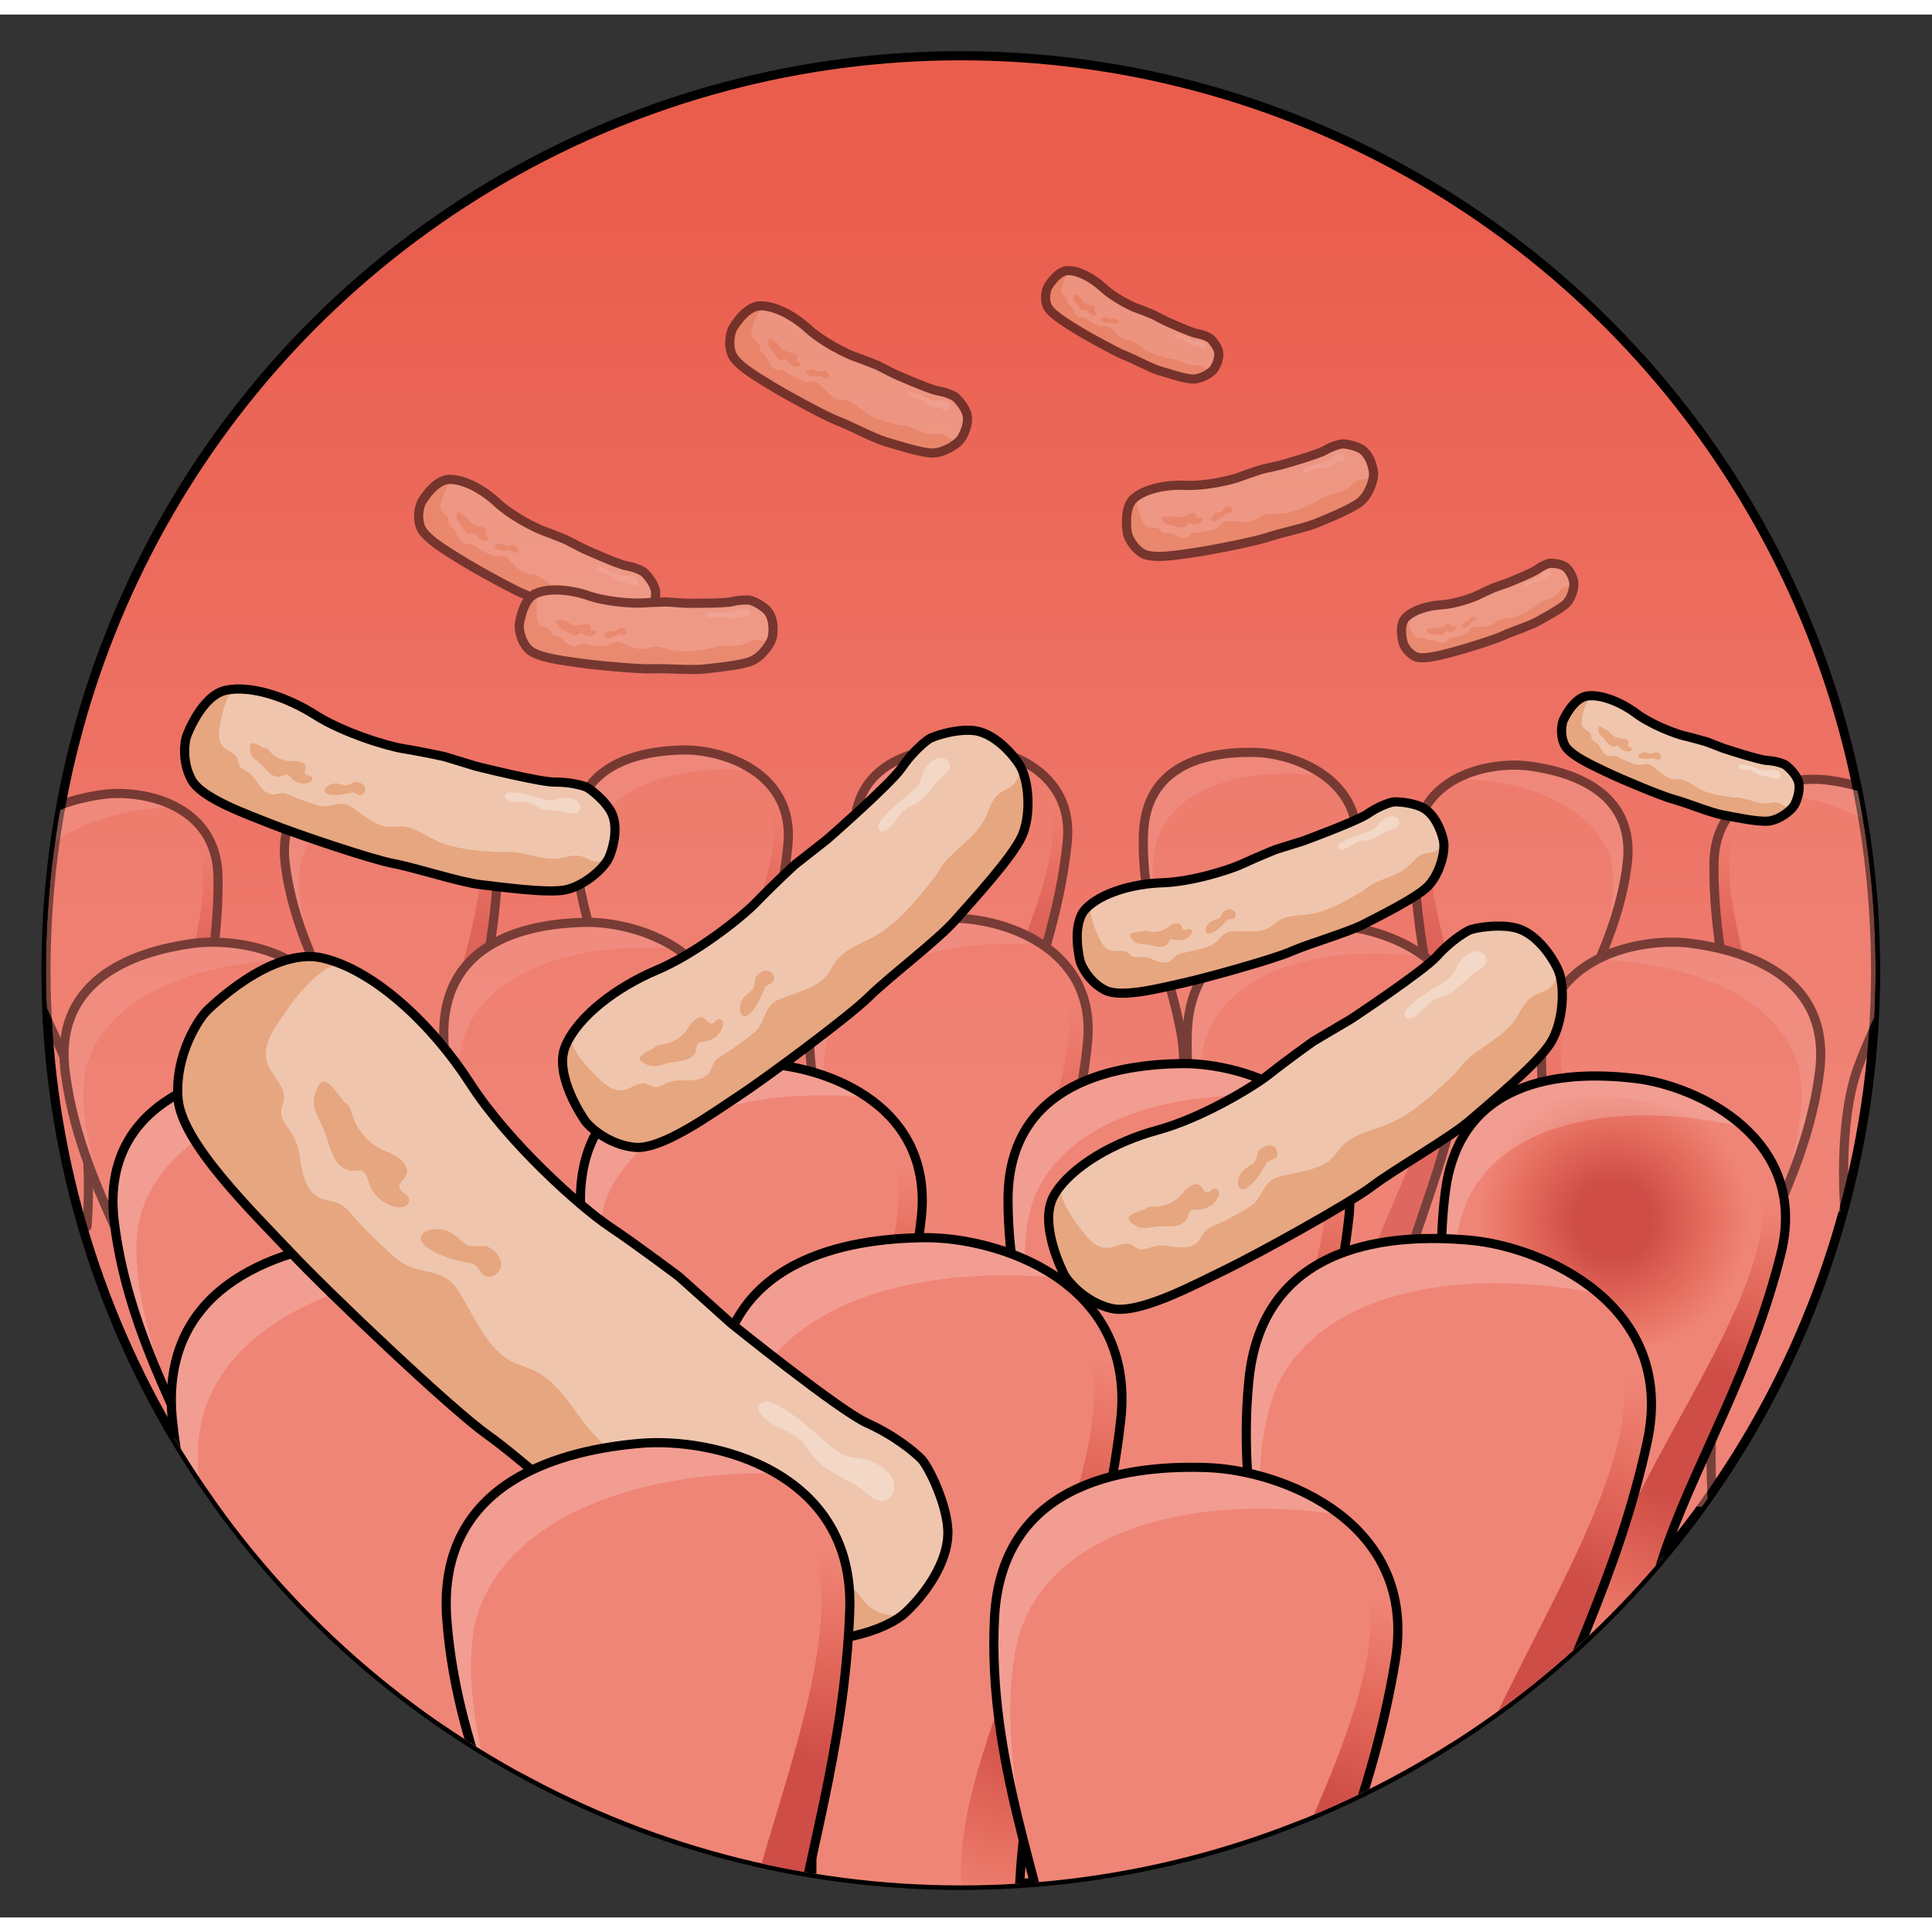 <?xml version="1.0" encoding="utf-8"?>
<!-- Created by: Science Figures, www.sciencefigures.org, Generator: Science Figures Editor -->
<svg version="1.1" id="Layer_1" xmlns="http://www.w3.org/2000/svg" xmlns:xlink="http://www.w3.org/1999/xlink" 
	 width="800px" height="800px" viewBox="0 0 211.06 207.88" enable-background="new 0 0 211.06 207.88" xml:space="preserve">
<rect x="0" y="0" width="211.06" height="207.88" fill="#333333" stroke="none"/>
<g>
	
		<linearGradient id="SVGID_1_" gradientUnits="userSpaceOnUse" x1="104.963" y1="126.174" x2="104.963" y2="262.108" gradientTransform="matrix(1 0 0 -1 0 253.936)">
		<stop  offset="0" style="stop-color:#EF8276"/>
		<stop  offset="0.797" style="stop-color:#EA5D4D"/>
	</linearGradient>
	<circle fill="url(#SVGID_1_)" cx="104.96" cy="104.44" r="99.94"/>
	
		<circle fill="none" stroke="#000000" stroke-linecap="round" stroke-linejoin="round" stroke-miterlimit="10" cx="104.96" cy="104.44" r="99.94"/>
	<g>
		<g>
			<defs>
				<circle id="SVGID_2_" cx="104.96" cy="104.44" r="99.94"/>
			</defs>
			<clipPath id="SVGID_3_">
				<use xlink:href="#SVGID_2_"  overflow="visible"/>
			</clipPath>
			<g clip-path="url(#SVGID_3_)">
				<g opacity="0.5">
					<g>
						<g>
							<path fill="#EF8576" d="M67.55,127.05c0,0,1.93-9.44,0.38-15.89s-5.03-13.21-5.13-21.38s7.56-9.35,11.78-9.44
								c4.22-0.1,12.3,2.35,11.49,10.42s-3.46,14.34-4.75,20.48s-0.87,13.05,0.19,15.65"/>
							<path opacity="0.2" fill="#FFFFFF" enable-background="new    " d="M74.58,80.33c-4.22,0.1-11.88,1.28-11.78,9.44
								c0.06,5.47,1.65,10.3,3.15,14.84c-0.02-0.06-3.32-10.12-1.31-15.12c2.02-5.01,9.01-7.62,17.69-6.93
								C79.86,80.89,76.72,80.29,74.58,80.33z"/>
							
								<radialGradient id="SVGID_4_" cx="89.402" cy="139.201" r="16.631" gradientTransform="matrix(1 -0.012 -0.012 -1 -6.107 243.854)" gradientUnits="userSpaceOnUse">
								<stop  offset="0.282" style="stop-color:#CE4D47"/>
								<stop  offset="1" style="stop-color:#DD4D3B;stop-opacity:0"/>
							</radialGradient>
							<path fill="url(#SVGID_4_)" d="M77.42,80.6c0.37,0.08,7.5,1.47,7.06,9.34c-0.45,8.12-8.1,20.49-7.29,27.94
								c0.65,5.98,2.97,8.16,4.22,8.79c-0.99-2.75-1.36-9.45-0.1-15.43c1.29-6.14,3.94-12.42,4.75-20.48
								C86.71,84.27,81.63,81.42,77.42,80.6z"/>
							<path fill="none" stroke="#000000" stroke-linecap="round" stroke-linejoin="round" stroke-miterlimit="10" d="M67.55,127.05
								c0,0,1.93-9.44,0.38-15.89s-5.03-13.21-5.13-21.38s7.56-9.35,11.78-9.44c4.22-0.1,12.3,2.35,11.49,10.42
								s-3.46,14.34-4.75,20.48s-0.87,13.05,0.19,15.65"/>
						</g>
						<g>
							<path fill="#EF8576" d="M98.07,126.7c0,0,1.93-9.44,0.38-15.89s-5.03-13.21-5.13-21.38s7.56-9.35,11.78-9.44
								c4.22-0.1,12.3,2.35,11.49,10.42s-3.46,14.34-4.75,20.48s-0.87,13.05,0.19,15.65"/>
							<path opacity="0.2" fill="#FFFFFF" enable-background="new    " d="M105.1,79.99c-4.22,0.1-11.88,1.28-11.78,9.44
								c0.07,5.47,1.65,10.3,3.15,14.84c-0.02-0.06-3.32-10.12-1.31-15.12c2.02-5.01,9.01-7.62,17.69-6.93
								C110.38,80.55,107.25,79.94,105.1,79.99z"/>
							
								<radialGradient id="SVGID_5_" cx="119.933" cy="139.184" r="16.631" gradientTransform="matrix(1 -0.012 -0.012 -1 -6.107 243.854)" gradientUnits="userSpaceOnUse">
								<stop  offset="0.282" style="stop-color:#CE4D47"/>
								<stop  offset="1" style="stop-color:#DD4D3B;stop-opacity:0"/>
							</radialGradient>
							<path fill="url(#SVGID_5_)" d="M107.94,80.25c0.37,0.08,7.5,1.47,7.06,9.34c-0.45,8.12-8.1,20.49-7.29,27.94
								c0.65,5.98,2.97,8.16,4.22,8.79c-0.99-2.75-1.36-9.45-0.1-15.43c1.29-6.14,3.94-12.42,4.75-20.48
								C117.24,83.92,112.16,81.07,107.94,80.25z"/>
							<path fill="none" stroke="#000000" stroke-linecap="round" stroke-linejoin="round" stroke-miterlimit="10" d="M98.07,126.7
								c0,0,1.93-9.44,0.38-15.89s-5.03-13.21-5.13-21.38s7.56-9.35,11.78-9.44c4.22-0.1,12.3,2.35,11.49,10.42
								s-3.46,14.34-4.75,20.48s-0.87,13.05,0.19,15.65"/>
						</g>
						<g>
							<path fill="#EF8576" d="M127.83,126.92c0,0,2.39-9.33,1.16-15.85s-4.38-13.45-4.07-21.61s8.01-8.96,12.23-8.85
								c4.22,0.11,12.17,2.95,10.96,10.97s-4.16,14.15-5.75,20.22s-1.51,12.99-0.59,15.64"/>
							<path opacity="0.2" fill="#FFFFFF" enable-background="new    " d="M137.15,80.61c-4.22-0.11-11.93,0.69-12.23,8.85
								c-0.2,5.46,1.14,10.37,2.42,14.97c-0.01-0.06-2.82-10.27-0.57-15.17c2.26-4.91,9.38-7.17,18.01-6.05
								C142.4,81.43,139.3,80.67,137.15,80.61z"/>
							
								<radialGradient id="SVGID_6_" cx="110.998" cy="171.044" r="16.63" gradientTransform="matrix(0.999 0.037 0.037 -0.999 25.734 270.974)" gradientUnits="userSpaceOnUse">
								<stop  offset="0.282" style="stop-color:#CE4D47"/>
								<stop  offset="1" style="stop-color:#DD4D3B;stop-opacity:0"/>
							</radialGradient>
							<path fill="url(#SVGID_6_)" d="M139.98,81.02c0.37,0.1,7.42,1.84,6.6,9.67c-0.85,8.09-9.1,20.07-8.66,27.55
								c0.36,6,2.56,8.3,3.79,8.98c-0.85-2.79-0.89-9.51,0.66-15.42c1.59-6.07,4.54-12.21,5.75-20.22
								C149.08,85.14,144.14,82.04,139.98,81.02z"/>
							<path fill="none" stroke="#000000" stroke-linecap="round" stroke-linejoin="round" stroke-miterlimit="10" d="
								M127.83,126.92c0,0,2.39-9.33,1.16-15.85s-4.38-13.45-4.07-21.61s8.01-8.96,12.23-8.85c4.22,0.11,12.17,2.95,10.96,10.97
								s-4.16,14.15-5.75,20.22s-1.51,12.99-0.59,15.64"/>
						</g>
						<g>
							<path fill="#EF8576" d="M40.07,129.31c0,0,0.86-9.6-1.41-15.83s-6.49-12.57-7.5-20.67c-1.01-8.1,6.46-10.14,10.65-10.71
								s12.48,0.95,12.58,9.06s-1.83,14.64-2.42,20.89s0.6,13.07,1.94,15.53"/>
							<path opacity="0.2" fill="#FFFFFF" enable-background="new    " d="M41.81,82.1c-4.18,0.57-11.66,2.6-10.65,10.71
								c0.68,5.42,2.79,10.05,4.8,14.39c-0.02-0.05-4.44-9.68-3-14.88c1.44-5.21,8.1-8.58,16.8-8.88
								C47.11,82.07,43.93,81.82,41.81,82.1z"/>
							
								<radialGradient id="SVGID_7_" cx="132.296" cy="13.414" r="16.63" gradientTransform="matrix(0.992 -0.124 -0.124 -0.992 -78.186 134.162)" gradientUnits="userSpaceOnUse">
								<stop  offset="0.282" style="stop-color:#CE4D47"/>
								<stop  offset="1" style="stop-color:#DD4D3B;stop-opacity:0"/>
							</radialGradient>
							<path fill="url(#SVGID_7_)" d="M44.66,82.05c0.38,0.04,7.62,0.62,8.07,8.48c0.47,8.12-5.75,21.27-4.1,28.58
								c1.32,5.87,3.87,7.78,5.18,8.26c-1.29-2.62-2.41-9.24-1.83-15.32c0.59-6.25,2.52-12.78,2.42-20.89
								C54.31,84.65,48.94,82.39,44.66,82.05z"/>
							<path fill="none" stroke="#000000" stroke-linecap="round" stroke-linejoin="round" stroke-miterlimit="10" d="M40.07,129.31
								c0,0,0.86-9.6-1.41-15.83s-6.49-12.57-7.5-20.67c-1.01-8.1,6.46-10.14,10.65-10.71s12.48,0.95,12.58,9.06
								s-1.83,14.64-2.42,20.89s0.6,13.07,1.94,15.53"/>
						</g>
						<g>
							<path fill="#EF8576" d="M168.85,129.31c0,0-0.86-9.6,1.41-15.83s6.49-12.57,7.5-20.67s-6.46-10.14-10.65-10.71
								c-4.18-0.57-12.48,0.95-12.58,9.06s1.83,14.64,2.42,20.89s-0.6,13.07-1.94,15.53"/>
							<path opacity="0.2" fill="#FFFFFF" enable-background="new    " d="M167.11,82.1c4.18,0.57,11.66,2.6,10.65,10.71
								c-0.68,5.42-2.79,10.05-4.8,14.39c0.02-0.05,4.44-9.68,3-14.88c-1.44-5.21-8.1-8.58-16.8-8.88
								C161.8,82.07,164.99,81.82,167.11,82.1z"/>
							
								<radialGradient id="SVGID_8_" cx="-1502.588" cy="217.875" r="16.634" gradientTransform="matrix(-0.992 -0.124 0.124 -0.992 -1360.542 134.162)" gradientUnits="userSpaceOnUse">
								<stop  offset="0.282" style="stop-color:#CE4D47"/>
								<stop  offset="1" style="stop-color:#DD4D3B;stop-opacity:0"/>
							</radialGradient>
							<path fill="url(#SVGID_8_)" d="M164.26,82.05c-0.38,0.04-7.62,0.62-8.07,8.48c-0.47,8.12,5.75,21.27,4.1,28.58
								c-1.32,5.87-3.87,7.78-5.18,8.26c1.29-2.62,2.41-9.24,1.84-15.32c-0.59-6.25-2.52-12.78-2.42-20.89
								C154.61,84.65,159.98,82.39,164.26,82.05z"/>
							<path fill="none" stroke="#000000" stroke-linecap="round" stroke-linejoin="round" stroke-miterlimit="10" d="
								M168.85,129.31c0,0-0.86-9.6,1.41-15.83s6.49-12.57,7.5-20.67s-6.46-10.14-10.65-10.71c-4.18-0.57-12.48,0.95-12.58,9.06
								s1.83,14.64,2.42,20.89s-0.6,13.07-1.94,15.53"/>
						</g>
						<g>
							<path fill="#EF8576" d="M201.56,130.86c0,0-0.86-9.6,1.41-15.83s6.49-12.57,7.5-20.67S204,84.22,199.82,83.65
								c-4.18-0.57-12.48,0.95-12.58,9.06s1.83,14.64,2.42,20.89c0.59,6.25-0.6,13.07-1.94,15.53"/>
							<path opacity="0.2" fill="#FFFFFF" enable-background="new    " d="M199.82,83.65c4.18,0.57,11.66,2.6,10.65,10.71
								c-0.68,5.42-2.79,10.05-4.8,14.39c0.02-0.05,4.44-9.68,3-14.88c-1.44-5.21-8.1-8.58-16.8-8.88
								C194.51,83.62,197.69,83.36,199.82,83.65z"/>
							
								<radialGradient id="SVGID_9_" cx="-1535.236" cy="220.398" r="16.634" gradientTransform="matrix(-0.992 -0.124 0.124 -0.992 -1360.542 134.162)" gradientUnits="userSpaceOnUse">
								<stop  offset="0.282" style="stop-color:#CE4D47"/>
								<stop  offset="1" style="stop-color:#DD4D3B;stop-opacity:0"/>
							</radialGradient>
							<path fill="url(#SVGID_9_)" d="M196.97,83.59c-0.38,0.04-7.62,0.62-8.07,8.48c-0.47,8.12,5.75,21.27,4.1,28.58
								c-1.32,5.87-3.87,7.78-5.18,8.26c1.29-2.62,2.41-9.24,1.84-15.32c-0.59-6.25-2.52-12.78-2.42-20.89
								C187.32,86.2,192.69,83.94,196.97,83.59z"/>
							<path fill="none" stroke="#000000" stroke-linecap="round" stroke-linejoin="round" stroke-miterlimit="10" d="
								M201.56,130.86c0,0-0.86-9.6,1.41-15.83s6.49-12.57,7.5-20.67S204,84.22,199.82,83.65c-4.18-0.57-12.48,0.95-12.58,9.06
								s1.83,14.64,2.42,20.89c0.59,6.25-0.6,13.07-1.94,15.53"/>
						</g>
						<g>
							<path fill="#EF8576" d="M9.5,132.4c0,0,0.86-9.6-1.41-15.83s-6.49-12.57-7.5-20.67S7.06,85.77,11.24,85.2
								s12.48,0.95,12.58,9.06S22,108.9,21.41,115.14c-0.59,6.25,0.6,13.07,1.94,15.53"/>
							<path opacity="0.2" fill="#FFFFFF" enable-background="new    " d="M11.24,85.2C7.06,85.77-0.42,87.8,0.59,95.9
								c0.68,5.42,2.79,10.05,4.8,14.39c-0.02-0.05-4.44-9.68-3-14.88c1.44-5.21,8.1-8.58,16.8-8.88
								C16.55,85.16,13.37,84.91,11.24,85.2z"/>
							
								<radialGradient id="SVGID_10_" cx="691.884" cy="-59.685" r="16.627" gradientTransform="matrix(0.992 -0.124 -0.124 -0.992 -673.078 134.162)" gradientUnits="userSpaceOnUse">
								<stop  offset="0.282" style="stop-color:#CE4D47"/>
								<stop  offset="1" style="stop-color:#DD4D3B;stop-opacity:0"/>
							</radialGradient>
							<path fill="url(#SVGID_10_)" d="M14.09,85.14c0.38,0.04,7.62,0.62,8.07,8.48c0.47,8.12-5.75,21.27-4.1,28.58
								c1.32,5.87,3.87,7.78,5.18,8.26c-1.29-2.62-2.41-9.24-1.83-15.32c0.59-6.25,2.52-12.78,2.42-20.89
								C23.74,87.75,18.37,85.49,14.09,85.14z"/>
							<path fill="none" stroke="#000000" stroke-linecap="round" stroke-linejoin="round" stroke-miterlimit="10" d="M9.5,132.4
								c0,0,0.86-9.6-1.41-15.83s-6.49-12.57-7.5-20.67S7.06,85.77,11.24,85.2s12.48,0.95,12.58,9.06S22,108.9,21.41,115.14
								c-0.59,6.25,0.6,13.07,1.94,15.53"/>
						</g>
					</g>
					<g>
						<g>
							<path fill="#EF8576" d="M54.7,160.23c0,0,2.52-12.34,0.49-20.77c-2.03-8.43-6.58-17.27-6.71-27.95s9.89-12.22,15.4-12.34
								s16.08,3.07,15.01,13.61s-4.52,18.75-6.21,26.78s-1.13,17.06,0.24,20.46"/>
							<path opacity="0.2" fill="#FFFFFF" enable-background="new    " d="M63.89,99.17c-5.52,0.12-15.53,1.67-15.4,12.34
								c0.08,7.14,2.15,13.47,4.12,19.4c-0.02-0.07-4.35-13.23-1.72-19.77c2.63-6.56,11.78-9.96,23.12-9.06
								C70.79,99.9,66.69,99.11,63.89,99.17z"/>
							
								<radialGradient id="SVGID_11_" cx="80.571" cy="113.319" r="21.741" gradientTransform="matrix(1 -0.012 -0.012 -1 -6.107 243.854)" gradientUnits="userSpaceOnUse">
								<stop  offset="0.282" style="stop-color:#CE4D47"/>
								<stop  offset="1" style="stop-color:#DD4D3B;stop-opacity:0"/>
							</radialGradient>
							<path fill="url(#SVGID_11_)" d="M67.6,99.51c0.48,0.11,9.8,1.92,9.23,12.21c-0.59,10.62-10.6,26.79-9.53,36.53
								c0.86,7.82,3.88,10.67,5.52,11.49c-1.29-3.59-1.77-12.36-0.13-20.17c1.68-8.03,5.15-16.23,6.21-26.78
								C79.75,104.31,73.11,100.59,67.6,99.51z"/>
							<path fill="none" stroke="#000000" stroke-linecap="round" stroke-linejoin="round" stroke-miterlimit="10" d="M54.7,160.23
								c0,0,2.52-12.34,0.49-20.77c-2.03-8.43-6.58-17.27-6.71-27.95s9.89-12.22,15.4-12.34s16.08,3.07,15.01,13.61
								s-4.52,18.75-6.21,26.78s-1.13,17.06,0.24,20.46"/>
						</g>
						<g>
							<path fill="#EF8576" d="M94.6,159.78c0,0,2.52-12.34,0.5-20.77s-6.58-17.27-6.71-27.95s9.89-12.22,15.4-12.34
								s16.08,3.07,15.01,13.61c-1.06,10.54-4.52,18.75-6.21,26.78s-1.13,17.06,0.24,20.46"/>
							<path opacity="0.2" fill="#FFFFFF" enable-background="new    " d="M103.79,98.72c-5.52,0.12-15.53,1.67-15.4,12.34
								c0.08,7.14,2.15,13.47,4.12,19.4c-0.02-0.07-4.35-13.23-1.72-19.77c2.64-6.56,11.78-9.96,23.12-9.06
								C110.7,99.45,106.6,98.65,103.79,98.72z"/>
							
								<radialGradient id="SVGID_12_" cx="120.484" cy="113.297" r="21.741" gradientTransform="matrix(1 -0.012 -0.012 -1 -6.107 243.854)" gradientUnits="userSpaceOnUse">
								<stop  offset="0.282" style="stop-color:#CE4D47"/>
								<stop  offset="1" style="stop-color:#DD4D3B;stop-opacity:0"/>
							</radialGradient>
							<path fill="url(#SVGID_12_)" d="M107.51,99.06c0.48,0.11,9.8,1.92,9.24,12.21c-0.59,10.62-10.6,26.79-9.53,36.53
								c0.86,7.82,3.88,10.67,5.52,11.49c-1.29-3.59-1.77-12.36-0.13-20.17c1.68-8.03,5.15-16.23,6.21-26.78
								C119.66,103.86,113.02,100.14,107.51,99.06z"/>
							<path fill="none" stroke="#000000" stroke-linecap="round" stroke-linejoin="round" stroke-miterlimit="10" d="M94.6,159.78
								c0,0,2.52-12.34,0.5-20.77s-6.58-17.27-6.71-27.95s9.89-12.22,15.4-12.34s16.08,3.07,15.01,13.61
								c-1.06,10.54-4.52,18.75-6.21,26.78s-1.13,17.06,0.24,20.46"/>
						</g>
						<g>
							<path fill="#EF8576" d="M133.51,160.07c0,0,3.13-12.2,1.52-20.72c-1.61-8.52-5.72-17.58-5.32-28.25
								c0.4-10.67,10.48-11.72,15.99-11.57s15.91,3.86,14.33,14.34c-1.58,10.48-5.44,18.5-7.52,26.44s-1.97,16.99-0.76,20.44"/>
							<path opacity="0.2" fill="#FFFFFF" enable-background="new    " d="M145.69,99.53c-5.52-0.15-15.59,0.9-15.99,11.57
								c-0.27,7.14,1.49,13.56,3.16,19.58c-0.02-0.07-3.69-13.43-0.74-19.83c2.96-6.42,12.26-9.37,23.54-7.91
								C152.55,100.61,148.49,99.61,145.69,99.53z"/>
							
								<radialGradient id="SVGID_13_" cx="122.321" cy="145.282" r="21.74" gradientTransform="matrix(0.999 0.037 0.037 -0.999 25.734 270.974)" gradientUnits="userSpaceOnUse">
								<stop  offset="0.282" style="stop-color:#CE4D47"/>
								<stop  offset="1" style="stop-color:#DD4D3B;stop-opacity:0"/>
							</radialGradient>
							<path fill="url(#SVGID_13_)" d="M149.38,100.06c0.48,0.13,9.7,2.4,8.62,12.64c-1.11,10.57-11.9,26.23-11.32,36.01
								c0.47,7.85,3.35,10.85,4.95,11.74c-1.12-3.65-1.16-12.43,0.86-20.15c2.08-7.94,5.94-15.96,7.52-26.44
								C161.29,105.45,154.83,101.4,149.38,100.06z"/>
							<path fill="none" stroke="#000000" stroke-linecap="round" stroke-linejoin="round" stroke-miterlimit="10" d="
								M133.51,160.07c0,0,3.13-12.2,1.52-20.72c-1.61-8.52-5.72-17.58-5.32-28.25c0.4-10.67,10.48-11.72,15.99-11.57
								s15.91,3.86,14.33,14.34c-1.58,10.48-5.44,18.5-7.52,26.44s-1.97,16.99-0.76,20.44"/>
						</g>
						<g>
							<path fill="#EF8576" d="M18.77,163.19c0,0,1.12-12.54-1.84-20.69s-8.48-16.43-9.81-27.02s8.45-13.25,13.92-14
								s16.32,1.25,16.45,11.84s-2.39,19.14-3.16,27.31c-0.77,8.17,0.79,17.08,2.54,20.3"/>
							<path opacity="0.2" fill="#FFFFFF" enable-background="new    " d="M21.05,101.48c-5.47,0.74-15.25,3.4-13.92,14
								c0.89,7.09,3.65,13.14,6.27,18.81c-0.03-0.07-5.8-12.66-3.93-19.45c1.88-6.81,10.59-11.22,21.96-11.6
								C27.99,101.43,23.82,101.11,21.05,101.48z"/>
							
								<radialGradient id="SVGID_14_" cx="111.375" cy="-10.413" r="21.74" gradientTransform="matrix(0.992 -0.124 -0.124 -0.992 -78.186 134.162)" gradientUnits="userSpaceOnUse">
								<stop  offset="0.282" style="stop-color:#CE4D47"/>
								<stop  offset="1" style="stop-color:#DD4D3B;stop-opacity:0"/>
							</radialGradient>
							<path fill="url(#SVGID_14_)" d="M24.77,101.41c0.49,0.05,9.96,0.81,10.55,11.09c0.61,10.61-7.52,27.81-5.37,37.37
								c1.73,7.67,5.05,10.17,6.78,10.79c-1.69-3.43-3.15-12.08-2.4-20.03c0.77-8.17,3.29-16.71,3.16-27.31
								C37.39,104.81,30.37,101.86,24.77,101.41z"/>
							<path fill="none" stroke="#000000" stroke-linecap="round" stroke-linejoin="round" stroke-miterlimit="10" d="M18.77,163.19
								c0,0,1.12-12.54-1.84-20.69s-8.48-16.43-9.81-27.02s8.45-13.25,13.92-14s16.32,1.25,16.45,11.84s-2.39,19.14-3.16,27.31
								c-0.77,8.17,0.79,17.08,2.54,20.3"/>
						</g>
						<g>
							<path fill="#EF8576" d="M187.13,163.19c0,0-1.12-12.54,1.84-20.69s8.48-16.43,9.81-27.02s-8.45-13.25-13.92-14
								s-16.32,1.25-16.45,11.84s2.39,19.14,3.16,27.31c0.77,8.17-0.79,17.08-2.54,20.3"/>
							<path opacity="0.2" fill="#FFFFFF" enable-background="new    " d="M184.85,101.48c5.47,0.74,15.24,3.4,13.92,14
								c-0.89,7.09-3.65,13.14-6.27,18.81c0.03-0.07,5.8-12.66,3.93-19.45c-1.88-6.81-10.59-11.22-21.96-11.6
								C177.91,101.43,182.08,101.11,184.85,101.48z"/>
							
								<radialGradient id="SVGID_15_" cx="-1520.517" cy="193.673" r="21.744" gradientTransform="matrix(-0.992 -0.124 0.124 -0.992 -1360.542 134.162)" gradientUnits="userSpaceOnUse">
								<stop  offset="0.282" style="stop-color:#CE4D47"/>
								<stop  offset="1" style="stop-color:#DD4D3B;stop-opacity:0"/>
							</radialGradient>
							<path fill="url(#SVGID_15_)" d="M181.13,101.41c-0.49,0.05-9.96,0.81-10.55,11.09c-0.61,10.61,7.52,27.81,5.37,37.37
								c-1.73,7.67-5.05,10.17-6.78,10.79c1.69-3.43,3.15-12.08,2.4-20.03c-0.77-8.17-3.29-16.71-3.16-27.31
								C168.51,104.81,175.53,101.86,181.13,101.41z"/>
							<path fill="none" stroke="#000000" stroke-linecap="round" stroke-linejoin="round" stroke-miterlimit="10" d="
								M187.13,163.19c0,0-1.12-12.54,1.84-20.69s8.48-16.43,9.81-27.02s-8.45-13.25-13.92-14s-16.32,1.25-16.45,11.84
								s2.39,19.14,3.16,27.31c0.77,8.17-0.79,17.08-2.54,20.3"/>
						</g>
					</g>
				</g>
				<g>
					<g>
						<path fill="#EF8576" d="M70.31,189.23c0,0,3.27-15.07,0.91-25.42s-7.81-21.25-7.81-34.32s12.28-14.82,19.04-14.89
							c6.76-0.07,19.64,4,18.19,16.89c-1.45,12.89-5.81,22.89-7.99,32.7s-1.63,20.87,0,25.05"/>
						<path opacity="0.2" fill="#FFFFFF" enable-background="new    " d="M82.45,114.59c-6.76,0.07-19.04,1.82-19.04,14.89
							c0,8.75,2.44,16.52,4.76,23.81c-0.03-0.09-5.13-16.26-1.81-24.23c3.32-7.99,14.57-12.03,28.44-10.76
							C90.89,115.59,85.88,114.55,82.45,114.59z"/>
						
							<radialGradient id="SVGID_16_" cx="93.296" cy="101.967" r="26.621" gradientTransform="matrix(1 0 0 -1 0 253.936)" gradientUnits="userSpaceOnUse">
							<stop  offset="0.282" style="stop-color:#CE4D47"/>
							<stop  offset="1" style="stop-color:#DD4D3B;stop-opacity:0"/>
						</radialGradient>
						<path fill="url(#SVGID_16_)" d="M86.99,115.07c0.59,0.14,11.98,2.5,11.13,15.08c-0.87,12.99-13.36,32.65-12.2,44.58
							c0.93,9.59,4.6,13.12,6.59,14.14c-1.53-4.42-1.99-15.15,0.13-24.7c2.18-9.81,6.54-19.8,7.99-32.7
							C101.8,121.12,93.72,116.46,86.99,115.07z"/>
						<path fill="none" stroke="#000000" stroke-linecap="round" stroke-linejoin="round" stroke-miterlimit="10" d="M70.31,189.23
							c0,0,3.27-15.07,0.91-25.42s-7.81-21.25-7.81-34.32s12.28-14.82,19.04-14.89c6.76-0.07,19.64,4,18.19,16.89
							c-1.45,12.89-5.81,22.89-7.99,32.7s-1.63,20.87,0,25.05"/>
					</g>
					<g>
						<path fill="#EF8576" d="M117.02,189.23c0,0,3.27-15.07,0.91-25.42s-7.81-21.25-7.81-34.32s12.28-14.82,19.04-14.89
							c6.76-0.07,19.64,4,18.19,16.89c-1.45,12.89-5.81,22.89-7.99,32.7s-1.63,20.87,0,25.05"/>
						<path opacity="0.2" fill="#FFFFFF" enable-background="new    " d="M129.16,114.59c-6.76,0.07-19.04,1.82-19.04,14.89
							c0,8.75,2.44,16.52,4.76,23.81c-0.03-0.09-5.13-16.26-1.81-24.23c3.32-7.99,14.57-12.03,28.44-10.76
							C137.6,115.59,132.59,114.55,129.16,114.59z"/>
						
							<radialGradient id="SVGID_17_" cx="140.011" cy="101.967" r="26.621" gradientTransform="matrix(1 0 0 -1 0 253.936)" gradientUnits="userSpaceOnUse">
							<stop  offset="0.282" style="stop-color:#CE4D47"/>
							<stop  offset="1" style="stop-color:#DD4D3B;stop-opacity:0"/>
						</radialGradient>
						<path fill="url(#SVGID_17_)" d="M133.7,115.07c0.59,0.14,11.98,2.5,11.13,15.08c-0.87,12.99-13.36,32.65-12.2,44.58
							c0.93,9.59,4.6,13.12,6.59,14.14c-1.53-4.42-1.99-15.15,0.13-24.7c2.18-9.81,6.54-19.8,7.99-32.7
							C148.52,121.12,140.43,116.46,133.7,115.07z"/>
						<path fill="none" stroke="#000000" stroke-linecap="round" stroke-linejoin="round" stroke-miterlimit="10" d="M117.02,189.23
							c0,0,3.27-15.07,0.91-25.42s-7.81-21.25-7.81-34.32s12.28-14.82,19.04-14.89c6.76-0.07,19.64,4,18.19,16.89
							c-1.45,12.89-5.81,22.89-7.99,32.7s-1.63,20.87,0,25.05"/>
					</g>
					<g>
						<path fill="#EF8576" d="M156.83,188.61c0,0,5.24-14.51,4.27-25.08s-4.92-22.09-3.19-35.05c1.73-12.96,14.14-13.06,20.85-12.24
							s18.94,6.56,15.79,19.15c-3.15,12.59-8.79,21.92-12.25,31.35c-3.46,9.43-4.39,20.47-3.32,24.83"/>
						
							<radialGradient id="SVGID_18_" cx="76.967" cy="231.629" r="14.882" gradientTransform="matrix(0.991 0.133 0.133 -0.991 69.158 350.977)" gradientUnits="userSpaceOnUse">
							<stop  offset="0.282" style="stop-color:#CE4D47"/>
							<stop  offset="1" style="stop-color:#DD4D3B;stop-opacity:0"/>
						</radialGradient>
						<path fill="url(#SVGID_18_)" d="M192.22,133.74c-2.93,11.16-8.95,12.21-17.83,11.03c-8.87-1.19-14.05-3.45-14.3-15.32
							c-0.15-7.34,6.88-12.49,17.83-11.03C188.97,119.89,194.09,126.64,192.22,133.74z"/>
						<path opacity="0.2" fill="#FFFFFF" enable-background="new    " d="M178.75,116.24c-6.71-0.82-19.11-0.72-20.85,12.24
							c-1.16,8.67,0.23,16.7,1.56,24.23c-0.02-0.09-2.93-16.8,1.41-24.26c4.35-7.48,16.04-9.99,29.62-6.9
							C186.98,118.35,182.16,116.66,178.75,116.24z"/>
						
							<radialGradient id="SVGID_19_" cx="88.369" cy="209.805" r="26.621" gradientTransform="matrix(0.991 0.133 0.133 -0.991 69.158 350.977)" gradientUnits="userSpaceOnUse">
							<stop  offset="0.282" style="stop-color:#CE4D47"/>
							<stop  offset="1" style="stop-color:#DD4D3B;stop-opacity:0"/>
						</radialGradient>
						<path fill="url(#SVGID_19_)" d="M183.19,117.31c0.57,0.21,11.54,4.06,9.03,16.42c-2.59,12.76-17.57,30.59-18,42.57
							c-0.34,9.62,2.82,13.61,4.66,14.89c-0.93-4.58,0.03-15.29,3.4-24.46c3.46-9.43,9.1-18.76,12.25-31.35
							C197.07,125.28,189.67,119.59,183.19,117.31z"/>
						<path fill="none" stroke="#000000" stroke-linecap="round" stroke-linejoin="round" stroke-miterlimit="10" d="M156.83,188.61
							c0,0,5.24-14.51,4.27-25.08s-4.92-22.09-3.19-35.05c1.73-12.96,14.14-13.06,20.85-12.24s18.94,6.56,15.79,19.15
							c-3.15,12.59-8.79,21.92-12.25,31.35c-3.46,9.43-4.39,20.47-3.32,24.83"/>
					</g>
					<g>
						<path fill="#EF8576" d="M26.75,190.4c0,0,1.37-15.36-2.25-25.34c-3.63-9.98-10.39-20.11-12.01-33.09s10.35-16.23,17.05-17.14
							s19.98,1.53,20.14,14.5s-2.93,23.43-3.87,33.43c-0.94,10,0.97,20.92,3.11,24.86"/>
						<path opacity="0.2" fill="#FFFFFF" enable-background="new    " d="M29.54,114.83c-6.7,0.91-18.67,4.17-17.05,17.14
							c1.09,8.68,4.47,16.09,7.68,23.03c-0.04-0.08-7.11-15.5-4.81-23.82c2.31-8.34,12.97-13.74,26.89-14.21
							C38.03,114.78,32.94,114.37,29.54,114.83z"/>
						
							<radialGradient id="SVGID_20_" cx="120.132" cy="-31.566" r="26.62" gradientTransform="matrix(0.992 -0.124 -0.124 -0.992 -78.186 134.162)" gradientUnits="userSpaceOnUse">
							<stop  offset="0.282" style="stop-color:#CE4D47"/>
							<stop  offset="1" style="stop-color:#DD4D3B;stop-opacity:0"/>
						</radialGradient>
						<path fill="url(#SVGID_20_)" d="M34.1,114.74c0.6,0.06,12.19,0.99,12.92,13.58c0.74,13-9.21,34.05-6.57,45.75
							c2.12,9.39,6.19,12.45,8.3,13.21c-2.07-4.19-3.86-14.79-2.94-24.52c0.94-10,4.03-20.46,3.87-33.43
							C49.55,118.91,40.95,115.29,34.1,114.74z"/>
						<path fill="none" stroke="#000000" stroke-linecap="round" stroke-linejoin="round" stroke-miterlimit="10" d="M26.75,190.4
							c0,0,1.37-15.36-2.25-25.34c-3.63-9.98-10.39-20.11-12.01-33.09s10.35-16.23,17.05-17.14s19.98,1.53,20.14,14.5
							s-2.93,23.43-3.87,33.43c-0.94,10,0.97,20.92,3.11,24.86"/>
					</g>
				</g>
				<g>
					<path fill="#EF8576" d="M86.61,221.78c0,0,3.86-17.8,1.07-30.03c-2.79-12.23-9.22-25.1-9.22-40.54s14.51-17.5,22.49-17.59
						c7.98-0.09,23.2,4.72,21.48,19.95c-1.72,15.23-6.86,27.04-9.44,38.62s-1.93,24.66,0,29.59"/>
					<path opacity="0.2" fill="#FFFFFF" enable-background="new    " d="M100.95,133.62c-7.98,0.09-22.49,2.15-22.49,17.59
						c0,10.34,2.88,19.52,5.62,28.12c-0.03-0.1-6.06-19.21-2.14-28.62c3.92-9.44,17.21-14.21,33.6-12.71
						C110.92,134.8,105,133.58,100.95,133.62z"/>
					
						<radialGradient id="SVGID_21_" cx="113.765" cy="76.161" r="31.444" gradientTransform="matrix(1 0 0 -1 0 253.936)" gradientUnits="userSpaceOnUse">
						<stop  offset="0.282" style="stop-color:#CE4D47"/>
						<stop  offset="1" style="stop-color:#DD4D3B;stop-opacity:0"/>
					</radialGradient>
					<path fill="url(#SVGID_21_)" d="M106.32,134.19c0.7,0.16,14.15,2.95,13.15,17.81c-1.03,15.34-15.78,38.56-14.41,52.66
						c1.1,11.32,5.43,15.5,7.79,16.71c-1.81-5.22-2.35-17.9,0.15-29.17c2.57-11.58,7.72-23.39,9.44-38.62
						C123.81,141.34,114.26,135.84,106.32,134.19z"/>
					<path fill="none" stroke="#000000" stroke-linecap="round" stroke-linejoin="round" stroke-miterlimit="10" d="M86.61,221.78
						c0,0,3.86-17.8,1.07-30.03c-2.79-12.23-9.22-25.1-9.22-40.54s14.51-17.5,22.49-17.59c7.98-0.09,23.2,4.72,21.48,19.95
						c-1.72,15.23-6.86,27.04-9.44,38.62s-1.93,24.66,0,29.59"/>
				</g>
				<g>
					<path fill="#EF8576" d="M137.4,220.15c0,0,5.65-17.32,4.11-29.77c-1.54-12.45-6.63-25.9-5.07-41.26s16.21-15.94,24.16-15.22
						c7.95,0.72,22.6,7.05,19.35,22.02s-9.57,26.2-13.3,37.46c-3.74,11.26-4.42,24.33-3,29.44"/>
					<path opacity="0.2" fill="#FFFFFF" enable-background="new    " d="M160.6,133.9c-7.95-0.72-22.59-0.15-24.16,15.22
						c-1.05,10.28,0.89,19.71,2.74,28.55c-0.02-0.11-4.08-19.72,0.77-28.69c4.86-8.99,18.57-12.39,34.71-9.24
						C170.39,136.08,164.63,134.26,160.6,133.9z"/>
					
						<radialGradient id="SVGID_22_" cx="95.961" cy="164.803" r="31.445" gradientTransform="matrix(0.995 0.101 0.101 -0.995 56.695 333.334)" gradientUnits="userSpaceOnUse">
						<stop  offset="0.282" style="stop-color:#CE4D47"/>
						<stop  offset="1" style="stop-color:#DD4D3B;stop-opacity:0"/>
					</radialGradient>
					<path fill="url(#SVGID_22_)" d="M165.88,135c0.68,0.23,13.77,4.37,11.27,19.05c-2.58,15.16-19.61,36.76-19.67,50.93
						c-0.05,11.38,3.83,15.97,6.06,17.41c-1.27-5.38-0.53-18.05,3.11-29.01c3.74-11.26,10.05-22.49,13.3-37.46
						C182.56,143.89,173.61,137.44,165.88,135z"/>
					<path fill="none" stroke="#000000" stroke-linecap="round" stroke-linejoin="round" stroke-miterlimit="10" d="M137.4,220.15
						c0,0,5.65-17.32,4.11-29.77c-1.54-12.45-6.63-25.9-5.07-41.26s16.21-15.94,24.16-15.22c7.95,0.72,22.6,7.05,19.35,22.02
						s-9.57,26.2-13.3,37.46c-3.74,11.26-4.42,24.33-3,29.44"/>
				</g>
				<g>
					<path fill="#EF8576" d="M34.18,222.97c0,0,2.02-18.1-2.01-29.98s-11.74-24.02-13.33-39.38c-1.58-15.36,12.64-18.9,20.57-19.8
						s23.56,2.32,23.41,17.64s-4.06,27.6-5.43,39.38c-1.37,11.79,0.6,24.72,3.03,29.43"/>
					<path opacity="0.2" fill="#FFFFFF" enable-background="new    " d="M39.41,133.81c-7.93,0.9-22.15,4.44-20.57,19.8
						c1.06,10.28,4.86,19.12,8.48,27.4c-0.04-0.1-7.99-18.49-5.06-28.25c2.94-9.79,15.67-15.9,32.12-16.08
						C49.45,133.96,43.44,133.35,39.41,133.81z"/>
					
						<radialGradient id="SVGID_23_" cx="120.545" cy="-30.128" r="31.445" gradientTransform="matrix(0.995 -0.102 -0.102 -0.995 -66.313 158.792)" gradientUnits="userSpaceOnUse">
						<stop  offset="0.282" style="stop-color:#CE4D47"/>
						<stop  offset="1" style="stop-color:#DD4D3B;stop-opacity:0"/>
					</radialGradient>
					<path fill="url(#SVGID_23_)" d="M44.8,133.82c0.71,0.09,14.37,1.49,14.9,16.37c0.54,15.37-11.75,39.97-8.94,53.86
						c2.26,11.15,6.99,14.86,9.46,15.82c-2.33-5.01-4.17-17.57-2.84-29.04c1.37-11.79,5.28-24.06,5.43-39.38
						C62.94,139.14,52.88,134.65,44.8,133.82z"/>
					<path fill="none" stroke="#000000" stroke-linecap="round" stroke-linejoin="round" stroke-miterlimit="10" d="M34.18,222.97
						c0,0,2.02-18.1-2.01-29.98s-11.74-24.02-13.33-39.38c-1.58-15.36,12.64-18.9,20.57-19.8s23.56,2.32,23.41,17.64
						s-4.06,27.6-5.43,39.38c-1.37,11.79,0.6,24.72,3.03,29.43"/>
				</g>
				<g>
					<path fill="#EFC6AD" d="M22.61,108.82c0,0,6.99-7.07,12.63-5.75s11.97,7.24,16.14,13.72s12.02,13.48,15.18,15.6
						c3.16,2.12,7.63,5.5,7.63,5.5l5.68,5.09c0,0,11.79,9.51,14.83,10.88s5.19,3.16,5.96,3.95s2.96,5.18,2.89,8.2
						s-2.27,6.33-4.57,8.51s-8.44,3.75-12.55,2.73c-4.11-1.03-13-6.78-17.05-9.26c-4.06-2.48-12.06-9.95-16.11-12.82
						s-17.37-15.54-21.52-19.95s-11.92-11.95-12.3-16.78C19.06,113.61,21.8,109.58,22.61,108.82z"/>
					<path fill="#E6A680" d="M86.42,177.25c3.83,0.96,9.44-0.35,12.04-2.3c-1.25-0.05-2.47-0.21-3.42-0.97
						c-0.75-0.6-1.2-1.49-1.92-2.13c-1.45-1.28-3.6-1.23-5.41-1.9c-3.78-1.41-6.42-5.11-10.28-6.44c-0.81-0.28-1.56-0.7-2.31-1.12
						c-3.94-2.21-7.98-4.49-10.85-7.98c-1.84-2.23-3.28-5.01-5.89-6.26c-0.93-0.44-1.96-0.67-2.83-1.2
						c-2.52-1.53-3.99-5.25-5.56-7.65c-1.74-2.65-4.26-1.37-6.61-3.35c-1.76-1.48-3.4-3.09-4.91-4.82
						c-0.38-0.43-0.77-0.89-1.28-1.16c-0.71-0.38-1.58-0.37-2.3-0.72c-1.14-0.56-1.66-1.88-1.91-3.12
						c-0.24-1.24-0.32-2.56-0.95-3.65c-0.51-0.88-1.39-1.68-1.31-2.7c0.03-0.43,0.24-0.83,0.3-1.26c0.17-1.3-1.04-2.32-1.62-3.5
						c-1.18-2.37,0.85-4.63,2.1-6.49c0.83-1.23,4.2-5.47,6.12-4.63c-0.8-0.35-1.59-0.63-2.37-0.81c-5.64-1.32-12.63,5.75-12.63,5.75
						c-0.81,0.76-3.55,4.79-3.17,9.62s8.15,12.38,12.3,16.78s17.47,17.07,21.52,19.95s12.05,10.34,16.11,12.82
						C73.43,170.47,82.31,176.22,86.42,177.25z"/>
					<path fill="none" stroke="#000000" stroke-linecap="round" stroke-linejoin="round" stroke-miterlimit="10" d="M22.61,108.82
						c0,0,6.99-7.07,12.63-5.75s11.97,7.24,16.14,13.72s12.02,13.48,15.18,15.6c3.16,2.12,7.63,5.5,7.63,5.5l5.68,5.09
						c0,0,11.79,9.51,14.83,10.88s5.19,3.16,5.96,3.95s2.96,5.18,2.89,8.2s-2.27,6.33-4.57,8.51s-8.44,3.75-12.55,2.73
						c-4.11-1.03-13-6.78-17.05-9.26c-4.06-2.48-12.06-9.95-16.11-12.82s-17.37-15.54-21.52-19.95s-11.92-11.95-12.3-16.78
						C19.06,113.61,21.8,109.58,22.61,108.82z"/>
					<path fill="#E6A680" d="M34.6,117.39c0.78-2.01,1.99,0.18,2.86,1.23c0.2,0.24,0.49,0.4,0.67,0.65
						c0.18,0.25,0.25,0.55,0.34,0.85c0.54,1.86,1.99,3.43,3.8,4.11c1.22,0.46,3.07,1.72,1.75,3.05c-0.22,0.22-0.43,0.5-0.39,0.81
						c0.08,0.58,0.96,0.75,1.08,1.32c0.07,0.32-0.16,0.64-0.45,0.78c-0.29,0.14-0.63,0.13-0.96,0.08c-1.33-0.23-2.51-1.23-2.94-2.51
						c-0.19-0.57-0.35-1.31-0.94-1.46c-0.26-0.07-0.52,0.01-0.78,0.02c-0.87,0.05-1.66-0.57-2.08-1.33
						c-0.62-1.12-0.83-2.46-1.39-3.63c-0.45-0.93-1.08-1.93-0.85-3.02C34.41,117.94,34.5,117.63,34.6,117.39z"/>
					<path fill="#E6A680" d="M52.81,134.52c0.22-0.01,0.44,0.07,0.64,0.17c0.76,0.38,1.38,1.19,1.27,2.04s-1.21,1.48-1.89,0.96
						c-0.38-0.29-0.53-0.8-0.92-1.07c-0.25-0.18-0.57-0.22-0.88-0.28c-1.3-0.23-2.79-0.68-3.93-1.35c-2.97-1.76,0.61-3.14,2.48-1.7
						C51.22,134.55,50.59,134.6,52.81,134.52z"/>
					<path fill="#F3D8C7" d="M90.65,156.3c0.55,0.45,1.1,0.94,1.78,1.17c0.55,0.19,1.14,0.2,1.71,0.3c0.77,0.13,1.51,0.43,2.16,0.87
						c0.66,0.45,1.24,1.09,1.37,1.87s-0.34,1.7-1.12,1.84c-0.83,0.15-1.54-0.54-2.2-1.07c-1.64-1.32-3.81-1.93-5.24-3.48
						c-0.67-0.73-1.15-1.64-1.91-2.28c-0.81-0.69-1.86-1-2.78-1.53c-0.92-0.53-2.4-1.9-0.97-2.41
						C84.93,151.05,89.59,155.43,90.65,156.3z"/>
				</g>
				<g>
					<path fill="#EFC6AD" d="M116.24,137.61c0,0-2.92-5.54-1.06-8.67c1.86-3.13,6.62-5.81,11.3-7.08
						c4.68-1.27,10.37-4.66,12.24-6.15s4.75-3.54,4.75-3.54l4.13-2.44c0,0,7.95-5.27,9.35-6.84c1.4-1.57,2.88-2.51,3.5-2.83
						s3.67-0.8,5.47-0.18c1.8,0.62,3.37,2.56,4.24,4.36s0.65,5.78-0.74,8.05s-6.53,6.52-8.79,8.48c-2.26,1.96-8.26,5.35-10.75,7.24
						c-2.49,1.89-12.63,7.48-16.06,9.14c-3.43,1.66-9.43,4.89-12.41,4.2C118.44,140.65,116.54,138.24,116.24,137.61z"/>
					<path fill="#E6A680" d="M169.42,112.28c1.3-2.12,1.58-5.73,0.9-7.66c-0.27,0.74-0.59,1.44-1.23,1.87
						c-0.5,0.33-1.12,0.44-1.64,0.75c-1.04,0.63-1.42,1.93-2.17,2.89c-1.56,2-4.29,2.89-5.82,4.95c-0.32,0.43-0.72,0.81-1.11,1.18
						c-2.07,1.95-4.21,3.94-6.85,5c-1.69,0.68-3.63,1.02-4.87,2.35c-0.44,0.47-0.77,1.05-1.26,1.47c-1.4,1.22-3.91,1.4-5.65,1.88
						c-1.92,0.54-1.63,2.3-3.27,3.33c-1.22,0.77-2.5,1.45-3.83,2.03c-0.33,0.15-0.68,0.29-0.94,0.55c-0.36,0.35-0.52,0.88-0.87,1.24
						c-0.55,0.58-1.45,0.64-2.24,0.55s-1.6-0.3-2.37-0.12c-0.63,0.14-1.27,0.51-1.87,0.28c-0.25-0.1-0.45-0.3-0.7-0.42
						c-0.75-0.35-1.59,0.18-2.41,0.31c-1.65,0.26-2.62-1.39-3.5-2.49c-0.58-0.73-2.49-3.56-1.62-4.55
						c-0.36,0.41-0.68,0.84-0.94,1.27c-1.86,3.13,1.06,8.67,1.06,8.67c0.3,0.63,2.2,3.04,5.17,3.73c2.97,0.69,8.98-2.54,12.41-4.2
						c3.43-1.66,13.56-7.25,16.06-9.14c2.49-1.89,8.49-5.27,10.75-7.24C162.89,118.8,168.03,114.56,169.42,112.28z"/>
					<path fill="none" stroke="#000000" stroke-linecap="round" stroke-linejoin="round" stroke-miterlimit="10" d="M116.24,137.61
						c0,0-2.92-5.54-1.06-8.67c1.86-3.13,6.62-5.81,11.3-7.08c4.68-1.27,10.37-4.66,12.24-6.15s4.75-3.54,4.75-3.54l4.13-2.44
						c0,0,7.95-5.27,9.35-6.84c1.4-1.57,2.88-2.51,3.5-2.83s3.67-0.8,5.47-0.18c1.8,0.62,3.37,2.56,4.24,4.36s0.65,5.78-0.74,8.05
						s-6.53,6.52-8.79,8.48c-2.26,1.96-8.26,5.35-10.75,7.24c-2.49,1.89-12.63,7.48-16.06,9.14c-3.43,1.66-9.43,4.89-12.41,4.2
						C118.44,140.65,116.54,138.24,116.24,137.61z"/>
					<path fill="#E6A680" d="M123.66,132.04c-1.06-0.85,0.48-1.16,1.28-1.49c0.18-0.07,0.33-0.22,0.52-0.28
						c0.18-0.06,0.38-0.05,0.57-0.04c1.22,0.03,2.43-0.54,3.19-1.5c0.51-0.64,1.62-1.52,2.16-0.47c0.09,0.17,0.22,0.35,0.41,0.39
						c0.36,0.06,0.63-0.44,0.99-0.4c0.2,0.02,0.36,0.22,0.39,0.42c0.03,0.2-0.04,0.41-0.14,0.59c-0.39,0.76-1.21,1.27-2.06,1.29
						c-0.38,0.01-0.85-0.04-1.05,0.29c-0.09,0.14-0.09,0.31-0.14,0.47c-0.14,0.53-0.66,0.89-1.19,0.99
						c-0.79,0.16-1.63,0.03-2.44,0.14c-0.65,0.09-1.36,0.28-1.98-0.06C123.96,132.26,123.79,132.14,123.66,132.04z"/>
					<path fill="#E6A680" d="M137.4,124.36c0.04-0.14,0.13-0.25,0.23-0.35c0.37-0.38,0.98-0.6,1.46-0.37s0.66,1.01,0.22,1.32
						c-0.24,0.17-0.58,0.17-0.82,0.35c-0.15,0.12-0.24,0.3-0.33,0.47c-0.38,0.73-0.94,1.55-1.56,2.1c-1.62,1.45-1.77-0.96-0.55-1.81
						C137.12,125.31,137.02,125.7,137.4,124.36z"/>
					<path fill="#F3D8C7" d="M157.65,105.77c0.38-0.25,0.77-0.48,1.04-0.85c0.22-0.29,0.34-0.65,0.5-0.97
						c0.23-0.44,0.55-0.83,0.93-1.13c0.39-0.31,0.89-0.54,1.38-0.47c0.5,0.07,0.95,0.53,0.89,1.02c-0.07,0.53-0.62,0.82-1.06,1.12
						c-1.1,0.73-1.88,1.92-3.08,2.49c-0.56,0.27-1.2,0.38-1.73,0.71c-0.57,0.36-0.95,0.93-1.45,1.38c-0.49,0.45-1.6,1.08-1.63,0.12
						C153.42,108.21,156.93,106.24,157.65,105.77z"/>
				</g>
				<g>
					<path fill="#EFC6AD" d="M117.99,103.39c0,0-1.03-4,0.64-5.72s5.13-2.72,8.33-2.82s7.37-1.41,8.79-2.08
						c1.43-0.67,3.59-1.55,3.59-1.55l3.02-0.94c0,0,5.9-2.17,7.04-2.96c1.14-0.79,2.23-1.17,2.68-1.28
						c0.45-0.11,2.48,0.05,3.54,0.72s1.77,2.16,2.06,3.44s-0.46,3.81-1.71,5.05c-1.24,1.25-5.19,3.19-6.94,4.1
						c-1.75,0.92-6.12,2.17-8,3.01c-1.89,0.83-9.24,2.88-11.7,3.42c-2.45,0.54-6.8,1.7-8.6,0.8
						C118.94,105.67,118.09,103.84,117.99,103.39z"/>
					<path fill="#E6A680" d="M155.98,95.24c1.16-1.16,1.89-3.44,1.75-4.78c-0.29,0.43-0.6,0.84-1.08,1.01
						c-0.37,0.14-0.79,0.11-1.17,0.23c-0.76,0.24-1.21,1.02-1.83,1.52c-1.31,1.05-3.19,1.2-4.49,2.29
						c-0.27,0.23-0.58,0.41-0.89,0.59c-1.63,0.93-3.3,1.88-5.16,2.17c-1.19,0.18-2.48,0.1-3.49,0.77c-0.36,0.24-0.66,0.55-1.03,0.75
						c-1.08,0.57-2.72,0.3-3.91,0.35c-1.32,0.05-1.4,1.22-2.6,1.64c-0.9,0.31-1.83,0.55-2.77,0.72c-0.24,0.04-0.48,0.08-0.69,0.21
						c-0.29,0.17-0.47,0.48-0.75,0.67c-0.44,0.29-1.03,0.19-1.52,0.01c-0.49-0.18-0.98-0.43-1.5-0.44
						c-0.42-0.01-0.89,0.14-1.24-0.11c-0.15-0.1-0.24-0.26-0.39-0.37c-0.43-0.34-1.05-0.13-1.59-0.17c-1.1-0.09-1.47-1.29-1.87-2.13
						c-0.26-0.56-1.05-2.66-0.34-3.17c-0.29,0.21-0.56,0.43-0.79,0.67c-1.67,1.73-0.64,5.72-0.64,5.72c0.1,0.45,0.95,2.29,2.75,3.18
						c1.8,0.9,6.15-0.26,8.6-0.8c2.45-0.54,9.81-2.58,11.7-3.42c1.89-0.83,6.26-2.09,8-3.01C150.8,98.43,154.74,96.49,155.98,95.24z
						"/>
					<path fill="none" stroke="#000000" stroke-linecap="round" stroke-linejoin="round" stroke-miterlimit="10" d="M117.99,103.39
						c0,0-1.03-4,0.64-5.72s5.13-2.72,8.33-2.82s7.37-1.41,8.79-2.08c1.43-0.67,3.59-1.55,3.59-1.55l3.02-0.94
						c0,0,5.9-2.17,7.04-2.96c1.14-0.79,2.23-1.17,2.68-1.28c0.45-0.11,2.48,0.05,3.54,0.72s1.77,2.16,2.06,3.44
						s-0.46,3.81-1.71,5.05c-1.24,1.25-5.19,3.19-6.94,4.1c-1.75,0.92-6.12,2.17-8,3.01c-1.89,0.83-9.24,2.88-11.7,3.42
						c-2.45,0.54-6.8,1.7-8.6,0.8C118.94,105.67,118.09,103.84,117.99,103.39z"/>
					<path fill="#E6A680" d="M123.6,100.94c-0.55-0.71,0.49-0.67,1.05-0.76c0.13-0.02,0.24-0.09,0.37-0.1
						c0.13-0.01,0.25,0.03,0.37,0.06c0.78,0.2,1.64,0.02,2.27-0.48c0.42-0.34,1.27-0.73,1.46,0.03c0.03,0.12,0.09,0.26,0.21,0.31
						c0.22,0.09,0.47-0.18,0.7-0.1c0.13,0.04,0.2,0.19,0.18,0.33c-0.01,0.13-0.09,0.25-0.18,0.36c-0.36,0.43-0.97,0.63-1.52,0.51
						c-0.25-0.05-0.54-0.15-0.72,0.02c-0.08,0.08-0.11,0.19-0.16,0.28c-0.17,0.32-0.56,0.47-0.92,0.46
						c-0.53-0.02-1.05-0.23-1.59-0.28c-0.43-0.04-0.92-0.03-1.26-0.34C123.76,101.13,123.67,101.03,123.6,100.94z"/>
					<path fill="#E6A680" d="M133.59,98.11c0.04-0.08,0.12-0.14,0.2-0.19c0.3-0.19,0.72-0.24,1-0.02c0.28,0.22,0.27,0.75-0.06,0.88
						c-0.18,0.07-0.4,0.02-0.58,0.1c-0.12,0.05-0.2,0.16-0.28,0.25c-0.36,0.41-0.84,0.85-1.32,1.11c-1.26,0.68-0.99-0.89-0.08-1.25
						C133.26,98.68,133.14,98.91,133.59,98.11z"/>
					<path fill="#F3D8C7" d="M149.42,89.27c0.28-0.1,0.57-0.19,0.8-0.38c0.18-0.16,0.31-0.36,0.47-0.55
						c0.21-0.25,0.48-0.45,0.77-0.58c0.3-0.14,0.65-0.21,0.96-0.09c0.31,0.12,0.53,0.48,0.41,0.79c-0.12,0.33-0.52,0.43-0.85,0.55
						c-0.82,0.3-1.5,0.95-2.36,1.13c-0.4,0.08-0.83,0.06-1.22,0.19c-0.42,0.14-0.75,0.45-1.14,0.66c-0.38,0.21-1.19,0.45-1.07-0.17
						C146.33,90.19,148.89,89.46,149.42,89.27z"/>
				</g>
				<g>
					<path fill="#EFC6AD" d="M170.79,77.07c0,0,1.08-2.43,2.61-2.63c1.53-0.2,3.68,0.67,5.33,1.9s4.28,2.23,5.27,2.46
						s2.43,0.65,2.43,0.65l1.9,0.73c0,0,3.84,1.26,4.74,1.31c0.89,0.05,1.59,0.3,1.86,0.42c0.27,0.12,1.23,1.01,1.5,1.77
						c0.27,0.76,0.03,1.8-0.34,2.56c-0.37,0.76-1.75,1.74-2.88,1.87c-1.12,0.13-3.89-0.46-5.14-0.7c-1.25-0.24-3.95-1.34-5.24-1.68
						c-1.28-0.33-5.81-2.24-7.26-2.94s-4.11-1.86-4.66-3.03S170.66,77.34,170.79,77.07z"/>
					<path fill="#E6A680" d="M193.21,88.12c1.05-0.12,2.32-0.98,2.79-1.71c-0.32,0.1-0.64,0.18-0.95,0.08
						c-0.24-0.08-0.44-0.26-0.68-0.35c-0.48-0.18-1.02,0.03-1.53,0.04c-1.08,0.01-2.09-0.67-3.18-0.64
						c-0.23,0.01-0.46-0.03-0.68-0.06c-1.19-0.18-2.42-0.37-3.47-0.96c-0.67-0.38-1.29-0.94-2.06-1c-0.27-0.02-0.55,0.02-0.82-0.03
						c-0.77-0.14-1.49-0.93-2.11-1.39c-0.68-0.5-1.19,0.06-1.97-0.21c-0.58-0.2-1.14-0.45-1.68-0.74c-0.14-0.07-0.28-0.15-0.43-0.17
						c-0.21-0.03-0.43,0.06-0.64,0.04c-0.34-0.03-0.59-0.31-0.77-0.6s-0.32-0.61-0.58-0.82c-0.21-0.17-0.51-0.29-0.58-0.55
						c-0.03-0.11-0.02-0.23-0.05-0.34c-0.08-0.34-0.48-0.48-0.74-0.72c-0.52-0.48-0.23-1.24-0.09-1.82
						c0.09-0.39,0.53-1.76,1.09-1.74c-0.23-0.01-0.46-0.01-0.67,0.02c-1.53,0.2-2.61,2.63-2.61,2.63c-0.13,0.27-0.43,1.53,0.12,2.7
						s3.21,2.32,4.66,3.03c1.45,0.71,5.98,2.61,7.26,2.94s3.99,1.44,5.24,1.68C189.32,87.66,192.09,88.25,193.21,88.12z"/>
					<path fill="none" stroke="#000000" stroke-linecap="round" stroke-linejoin="round" stroke-miterlimit="10" d="M170.79,77.07
						c0,0,1.08-2.43,2.61-2.63c1.53-0.2,3.68,0.67,5.33,1.9s4.28,2.23,5.27,2.46s2.43,0.65,2.43,0.65l1.9,0.73
						c0,0,3.84,1.26,4.74,1.31c0.89,0.05,1.59,0.3,1.86,0.42c0.27,0.12,1.23,1.01,1.5,1.77c0.27,0.76,0.03,1.8-0.34,2.56
						c-0.37,0.76-1.75,1.74-2.88,1.87c-1.12,0.13-3.89-0.46-5.14-0.7c-1.25-0.24-3.95-1.34-5.24-1.68
						c-1.28-0.33-5.81-2.24-7.26-2.94s-4.11-1.86-4.66-3.03S170.66,77.34,170.79,77.07z"/>
					<path fill="#E6A680" d="M174.6,78.08c0.01-0.58,0.51-0.14,0.83,0.04c0.07,0.04,0.16,0.05,0.23,0.1
						c0.07,0.04,0.12,0.11,0.16,0.18c0.31,0.41,0.82,0.67,1.34,0.67c0.35,0,0.93,0.14,0.73,0.6c-0.03,0.08-0.06,0.17-0.02,0.24
						c0.07,0.14,0.31,0.1,0.39,0.23c0.05,0.07,0.02,0.18-0.04,0.24c-0.06,0.06-0.15,0.09-0.23,0.11c-0.35,0.07-0.74-0.07-0.97-0.35
						c-0.1-0.12-0.21-0.29-0.37-0.28c-0.07,0.01-0.13,0.05-0.19,0.08c-0.21,0.09-0.47,0.01-0.64-0.14
						c-0.26-0.22-0.44-0.54-0.69-0.78c-0.2-0.19-0.45-0.38-0.5-0.67C174.61,78.23,174.6,78.15,174.6,78.08z"/>
					<path fill="#E6A680" d="M180.77,80.63c0.05-0.02,0.12-0.02,0.18-0.02c0.23,0.02,0.46,0.17,0.51,0.39
						c0.05,0.22-0.16,0.48-0.38,0.42c-0.12-0.04-0.21-0.15-0.33-0.18c-0.08-0.02-0.16,0-0.24,0.01c-0.35,0.07-0.76,0.09-1.11,0.03
						c-0.91-0.16-0.15-0.84,0.46-0.66C180.38,80.79,180.22,80.86,180.77,80.63z"/>
					<path fill="#F3D8C7" d="M192.28,82.49c0.18,0.06,0.36,0.13,0.56,0.12c0.16,0,0.3-0.06,0.46-0.09c0.21-0.04,0.42-0.03,0.62,0.01
						c0.21,0.05,0.41,0.15,0.52,0.34s0.08,0.46-0.11,0.56c-0.19,0.12-0.44,0.01-0.65-0.06c-0.53-0.18-1.13-0.12-1.64-0.37
						c-0.24-0.12-0.44-0.3-0.69-0.39c-0.27-0.09-0.56-0.07-0.84-0.12c-0.28-0.05-0.78-0.25-0.47-0.51
						C190.36,81.72,191.94,82.37,192.28,82.49z"/>
				</g>
				<g>
					<path fill="#EF8576" d="M113.29,246.08c0,0,4.74-17.59,2.56-29.94c-2.18-12.35-7.97-25.52-7.21-40.94
						c0.76-15.43,15.35-16.76,23.33-16.46s22.94,5.86,20.47,20.99s-8.19,26.66-11.34,38.1s-3.15,24.53-1.46,29.55"/>
					<path opacity="0.2" fill="#FFFFFF" enable-background="new    " d="M131.97,158.74c-7.98-0.31-22.57,1.03-23.33,16.46
						c-0.51,10.32,1.91,19.63,4.23,28.37c-0.03-0.1-5.1-19.48-0.72-28.69c4.39-9.23,17.9-13.34,34.19-11.03
						C141.87,160.41,136.02,158.9,131.97,158.74z"/>
					
						<radialGradient id="SVGID_24_" cx="107.084" cy="96.279" r="31.443" gradientTransform="matrix(0.999 0.049 0.049 -0.999 30.874 294.344)" gradientUnits="userSpaceOnUse">
						<stop  offset="0.282" style="stop-color:#CE4D47"/>
						<stop  offset="1" style="stop-color:#DD4D3B;stop-opacity:0"/>
					</radialGradient>
					<path fill="url(#SVGID_24_)" d="M137.3,159.57c0.69,0.2,13.98,3.65,12.25,18.44c-1.79,15.27-17.67,37.73-16.99,51.88
						c0.54,11.36,4.66,15.75,6.95,17.07c-1.55-5.3-1.46-17.99,1.59-29.13c3.14-11.44,8.87-22.98,11.34-38.1
						C154.42,167.57,145.16,161.61,137.3,159.57z"/>
					<path fill="none" stroke="#000000" stroke-linecap="round" stroke-linejoin="round" stroke-miterlimit="10" d="M113.29,246.08
						c0,0,4.74-17.59,2.56-29.94c-2.18-12.35-7.97-25.52-7.21-40.94c0.76-15.43,15.35-16.76,23.33-16.46s22.94,5.86,20.47,20.99
						s-8.19,26.66-11.34,38.1s-3.15,24.53-1.46,29.55"/>
				</g>
				<g>
					<path fill="#EF8576" d="M62.24,245.07c0,0,2.51-18.04-1.19-30.02c-3.7-11.98-11.08-24.33-12.24-39.73s13.15-18.54,21.1-19.23
						s23.49,2.96,22.92,18.28s-4.81,27.48-6.51,39.22s-0.07,24.73,2.22,29.51"/>
					<path opacity="0.2" fill="#FFFFFF" enable-background="new    " d="M69.91,156.08c-7.95,0.68-22.26,3.83-21.1,19.23
						c0.78,10.31,4.34,19.24,7.72,27.62c-0.04-0.1-7.48-18.7-4.29-28.38c3.2-9.71,16.1-15.46,32.55-15.2
						C79.94,156.51,73.95,155.74,69.91,156.08z"/>
					
						<radialGradient id="SVGID_25_" cx="135.354" cy="-21.72" r="31.443" gradientTransform="matrix(0.997 -0.075 -0.075 -0.997 -50.601 187.665)" gradientUnits="userSpaceOnUse">
						<stop  offset="0.282" style="stop-color:#CE4D47"/>
						<stop  offset="1" style="stop-color:#DD4D3B;stop-opacity:0"/>
					</radialGradient>
					<path fill="url(#SVGID_25_)" d="M75.3,156.24c0.71,0.11,14.33,1.88,14.45,16.77c0.13,15.38-12.84,39.64-10.41,53.6
						c1.95,11.21,6.58,15.04,9.02,16.07c-2.2-5.07-3.69-17.67-2.04-29.1c1.7-11.74,5.94-23.9,6.51-39.22
						C93.29,162.06,83.35,157.29,75.3,156.24z"/>
					<path fill="none" stroke="#000000" stroke-linecap="round" stroke-linejoin="round" stroke-miterlimit="10" d="M62.24,245.07
						c0,0,2.51-18.04-1.19-30.02c-3.7-11.98-11.08-24.33-12.24-39.73s13.15-18.54,21.1-19.23s23.49,2.96,22.92,18.28
						s-4.81,27.48-6.51,39.22s-0.07,24.73,2.22,29.51"/>
				</g>
			</g>
		</g>
	</g>
	<g>
		<path fill="#EFC6AD" d="M63.91,120.84c0,0-3.51-4.93-2.13-8.18c1.38-3.25,5.6-6.42,9.92-8.25c4.33-1.82,9.35-5.8,10.95-7.47
			s4.1-4,4.1-4l3.65-2.87c0,0,6.94-6.08,8.08-7.76s2.44-2.78,3-3.16c0.56-0.38,3.42-1.24,5.22-0.88s3.56,2.02,4.63,3.63
			s1.37,5.46,0.32,7.82s-5.43,7.09-7.34,9.26c-1.91,2.17-7.23,6.19-9.38,8.32c-2.15,2.13-11.14,8.8-14.22,10.83
			s-8.42,5.9-11.36,5.62C66.41,123.47,64.28,121.4,63.91,120.84z"/>
		<path fill="#E6A680" d="M111.65,89.72c0.98-2.2,0.78-5.7-0.12-7.46c-0.16,0.74-0.38,1.46-0.94,1.95
			c-0.44,0.38-1.02,0.56-1.48,0.93c-0.92,0.74-1.11,2.03-1.71,3.05c-1.24,2.12-3.74,3.32-4.94,5.5c-0.25,0.46-0.58,0.86-0.92,1.27
			c-1.74,2.13-3.53,4.32-5.92,5.68c-1.53,0.87-3.35,1.45-4.37,2.88c-0.36,0.51-0.61,1.1-1.02,1.57c-1.18,1.35-3.57,1.84-5.17,2.53
			c-1.78,0.76-1.27,2.41-2.7,3.61c-1.07,0.9-2.21,1.71-3.41,2.44c-0.3,0.18-0.61,0.37-0.83,0.64c-0.3,0.39-0.39,0.91-0.67,1.3
			c-0.45,0.62-1.3,0.8-2.07,0.82c-0.77,0.02-1.57-0.08-2.29,0.19c-0.58,0.21-1.15,0.66-1.75,0.51c-0.25-0.06-0.47-0.23-0.72-0.31
			c-0.76-0.24-1.5,0.38-2.27,0.61c-1.55,0.46-2.69-0.99-3.68-1.94c-0.65-0.63-2.84-3.09-2.13-4.16c-0.29,0.44-0.54,0.89-0.73,1.34
			c-1.38,3.25,2.13,8.18,2.13,8.18c0.37,0.57,2.5,2.63,5.44,2.91c2.94,0.28,8.28-3.59,11.36-5.62s12.07-8.7,14.22-10.83
			c2.15-2.13,7.47-6.15,9.38-8.32C106.22,96.8,110.6,92.07,111.65,89.72z"/>
		<path fill="none" stroke="#000000" stroke-linecap="round" stroke-linejoin="round" stroke-miterlimit="10" d="M63.91,120.84
			c0,0-3.51-4.93-2.13-8.18c1.38-3.25,5.6-6.42,9.92-8.25c4.33-1.82,9.35-5.8,10.95-7.47s4.1-4,4.1-4l3.65-2.87
			c0,0,6.94-6.08,8.08-7.76s2.44-2.78,3-3.16c0.56-0.38,3.42-1.24,5.22-0.88s3.56,2.02,4.63,3.63s1.37,5.46,0.32,7.82
			s-5.43,7.09-7.34,9.26c-1.91,2.17-7.23,6.19-9.38,8.32c-2.15,2.13-11.14,8.8-14.22,10.83s-8.42,5.9-11.36,5.62
			C66.41,123.47,64.28,121.4,63.91,120.84z"/>
		<path fill="#E6A680" d="M70.31,114.54c-1.12-0.68,0.32-1.18,1.04-1.59c0.17-0.09,0.29-0.25,0.46-0.34
			c0.17-0.08,0.36-0.09,0.54-0.11c1.17-0.13,2.26-0.83,2.86-1.85c0.4-0.68,1.36-1.66,2.01-0.73c0.11,0.15,0.25,0.31,0.44,0.32
			c0.36,0.01,0.55-0.5,0.9-0.51c0.2-0.01,0.37,0.16,0.42,0.35c0.05,0.19,0.01,0.39-0.05,0.58c-0.28,0.78-1,1.38-1.81,1.5
			c-0.36,0.06-0.82,0.07-0.97,0.41c-0.07,0.15-0.05,0.31-0.07,0.47c-0.06,0.52-0.52,0.93-1.01,1.11c-0.74,0.25-1.56,0.24-2.32,0.45
			c-0.61,0.17-1.27,0.45-1.9,0.19C70.62,114.71,70.45,114.63,70.31,114.54z"/>
		<path fill="#E6A680" d="M82.49,105.41c0.02-0.14,0.09-0.26,0.17-0.37c0.31-0.42,0.86-0.7,1.35-0.55c0.5,0.16,0.76,0.88,0.38,1.24
			c-0.21,0.2-0.54,0.23-0.74,0.44c-0.13,0.13-0.19,0.32-0.26,0.5c-0.27,0.75-0.7,1.61-1.22,2.21c-1.36,1.6-1.82-0.69-0.76-1.66
			C82.35,106.36,82.31,106.75,82.49,105.41z"/>
		<path fill="#F3D8C7" d="M99.52,84.98c0.33-0.28,0.68-0.57,0.89-0.94c0.17-0.31,0.24-0.66,0.36-1c0.16-0.45,0.42-0.86,0.75-1.21
			c0.34-0.35,0.78-0.63,1.27-0.63c0.49,0,0.98,0.38,0.98,0.87c0,0.51-0.49,0.87-0.87,1.21c-0.96,0.84-1.56,2.08-2.63,2.78
			c-0.51,0.33-1.1,0.52-1.57,0.91c-0.5,0.41-0.8,1.01-1.21,1.51s-1.39,1.24-1.55,0.33C95.78,87.87,98.89,85.53,99.52,84.98z"/>
	</g>
	<g>
		<path fill="#EFC6AD" d="M20.39,78.83c0,0,1.6-4.46,4.31-5.02s6.63,0.73,9.73,2.7c3.1,1.97,7.9,3.42,9.69,3.7
			c1.79,0.28,4.41,0.85,4.41,0.85l3.47,1.06c0,0,7.01,1.75,8.6,1.73c1.59-0.02,2.88,0.33,3.37,0.51s2.32,1.64,2.9,2.97
			c0.57,1.32,0.29,3.19-0.27,4.6c-0.56,1.4-2.9,3.32-4.88,3.7s-6.98-0.32-9.23-0.58s-7.21-1.88-9.54-2.31
			c-2.33-0.43-10.63-3.24-13.31-4.31s-7.55-2.78-8.69-4.79C19.82,81.61,20.19,79.32,20.39,78.83z"/>
		<path fill="#E6A680" d="M61.72,95.63c1.85-0.36,4.01-2.05,4.75-3.41c-0.55,0.23-1.11,0.41-1.68,0.27
			c-0.44-0.11-0.82-0.41-1.26-0.54c-0.88-0.26-1.81,0.19-2.72,0.26c-1.92,0.15-3.8-0.92-5.74-0.72c-0.41,0.04-0.82,0.01-1.22-0.02
			c-2.15-0.17-4.35-0.34-6.29-1.27c-1.24-0.6-2.42-1.51-3.81-1.52c-0.49-0.01-0.98,0.1-1.47,0.05c-1.4-0.16-2.78-1.47-3.94-2.2
			c-1.28-0.8-2.12,0.26-3.53-0.13c-1.06-0.29-2.09-0.66-3.09-1.1c-0.25-0.11-0.51-0.23-0.78-0.25c-0.38-0.02-0.76,0.16-1.14,0.15
			c-0.6-0.01-1.1-0.48-1.45-0.97c-0.35-0.49-0.65-1.04-1.14-1.39c-0.4-0.28-0.94-0.45-1.11-0.9c-0.07-0.19-0.06-0.41-0.13-0.6
			c-0.19-0.6-0.92-0.8-1.41-1.19c-0.99-0.79-0.56-2.17-0.39-3.23c0.11-0.7,0.72-3.21,1.72-3.23c-0.42,0.01-0.82,0.05-1.19,0.13
			c-2.7,0.56-4.31,5.02-4.31,5.02c-0.2,0.49-0.57,2.78,0.56,4.8c1.13,2.01,6.01,3.72,8.68,4.79s10.98,3.88,13.31,4.31
			c2.33,0.43,7.29,2.06,9.54,2.31S59.74,96.01,61.72,95.63z"/>
		<path fill="none" stroke="#000000" stroke-linecap="round" stroke-linejoin="round" stroke-miterlimit="10" d="M20.39,78.83
			c0,0,1.6-4.46,4.31-5.02s6.63,0.73,9.73,2.7c3.1,1.97,7.9,3.42,9.69,3.7c1.79,0.28,4.41,0.85,4.41,0.85l3.47,1.06
			c0,0,7.01,1.75,8.6,1.73c1.59-0.02,2.88,0.33,3.37,0.51s2.32,1.64,2.9,2.97c0.57,1.32,0.29,3.19-0.27,4.6
			c-0.56,1.4-2.9,3.32-4.88,3.7s-6.98-0.32-9.23-0.58s-7.21-1.88-9.54-2.31c-2.33-0.43-10.63-3.24-13.31-4.31s-7.55-2.78-8.69-4.79
			C19.82,81.61,20.19,79.32,20.39,78.83z"/>
		<path fill="#E6A680" d="M27.29,80.13c-0.06-1.03,0.9-0.32,1.48-0.04c0.13,0.06,0.29,0.07,0.42,0.14c0.13,0.07,0.22,0.19,0.32,0.3
			c0.61,0.69,1.55,1.08,2.47,1.02c0.62-0.04,1.67,0.13,1.37,0.97c-0.05,0.14-0.09,0.3-0.01,0.43c0.15,0.23,0.56,0.13,0.73,0.35
			c0.09,0.12,0.06,0.31-0.04,0.43c-0.1,0.12-0.25,0.18-0.4,0.22c-0.62,0.17-1.33-0.03-1.77-0.49c-0.2-0.21-0.41-0.5-0.7-0.44
			c-0.12,0.02-0.22,0.11-0.33,0.17c-0.36,0.19-0.83,0.09-1.17-0.16c-0.49-0.36-0.85-0.9-1.33-1.29c-0.38-0.32-0.85-0.62-0.97-1.14
			C27.33,80.41,27.3,80.26,27.29,80.13z"/>
		<path fill="#E6A680" d="M38.61,83.89c0.1-0.05,0.21-0.06,0.31-0.05c0.41,0.01,0.84,0.24,0.96,0.63c0.12,0.39-0.23,0.88-0.63,0.8
			c-0.22-0.05-0.39-0.24-0.61-0.28c-0.15-0.03-0.29,0.02-0.43,0.06c-0.61,0.16-1.35,0.26-1.97,0.2c-1.63-0.16-0.37-1.48,0.73-1.23
			C37.93,84.22,37.66,84.37,38.61,83.89z"/>
		<path fill="#F3D8C7" d="M59.35,85.72c0.33,0.08,0.67,0.18,1,0.15c0.28-0.03,0.53-0.14,0.8-0.21c0.36-0.1,0.74-0.12,1.11-0.06
			c0.38,0.06,0.76,0.22,0.97,0.54c0.21,0.31,0.19,0.8-0.12,1.02c-0.33,0.23-0.78,0.07-1.17-0.02c-0.97-0.24-2.04-0.07-2.96-0.45
			c-0.44-0.18-0.83-0.48-1.28-0.6c-0.49-0.13-1.01-0.06-1.51-0.1s-1.42-0.34-0.9-0.85C55.82,84.6,58.71,85.56,59.35,85.72z"/>
	</g>
	<g opacity="0.5">
		<g>
			<path fill="#EFC6AD" d="M46.1,53.18c0,0,1.37-2.36,2.97-2.4s3.69,1.1,5.24,2.54s4.13,2.76,5.11,3.11s2.41,0.94,2.41,0.94
				l1.86,0.96c0,0,3.79,1.72,4.7,1.88c0.9,0.15,1.6,0.48,1.86,0.64c0.26,0.16,1.15,1.17,1.33,1.98c0.19,0.81-0.17,1.84-0.63,2.58
				c-0.46,0.74-1.99,1.58-3.15,1.59c-1.17,0.01-3.93-0.91-5.18-1.29c-1.25-0.38-3.9-1.82-5.17-2.31s-5.69-2.94-7.1-3.83
				s-4-2.36-4.43-3.62C45.48,54.7,45.93,53.44,46.1,53.18z"/>
			<path fill="#E6A680" d="M67.8,67.01c1.09-0.01,2.49-0.74,3.05-1.44c-0.34,0.07-0.67,0.11-0.98-0.02
				c-0.24-0.11-0.42-0.31-0.66-0.43c-0.47-0.24-1.04-0.08-1.57-0.13c-1.1-0.12-2.06-0.92-3.18-1.01c-0.24-0.02-0.47-0.08-0.69-0.14
				c-1.2-0.32-2.43-0.65-3.44-1.38c-0.64-0.47-1.22-1.11-2-1.26c-0.28-0.06-0.57-0.04-0.84-0.13c-0.78-0.23-1.42-1.12-2.01-1.65
				c-0.65-0.59-1.23-0.07-1.99-0.44c-0.57-0.27-1.12-0.59-1.64-0.95c-0.13-0.09-0.26-0.18-0.42-0.22c-0.22-0.05-0.44,0.01-0.66-0.03
				c-0.34-0.07-0.57-0.39-0.72-0.7c-0.15-0.31-0.26-0.66-0.5-0.91c-0.2-0.2-0.49-0.35-0.53-0.63c-0.02-0.12,0.01-0.24-0.01-0.36
				c-0.04-0.36-0.44-0.55-0.67-0.82c-0.48-0.55-0.09-1.29,0.11-1.87c0.14-0.38,0.74-1.74,1.31-1.65c-0.24-0.04-0.47-0.06-0.69-0.05
				c-1.59,0.04-2.97,2.4-2.97,2.4c-0.16,0.26-0.62,1.52-0.18,2.78c0.43,1.26,3.02,2.74,4.43,3.62s5.83,3.34,7.1,3.83
				s3.92,1.92,5.17,2.31S66.63,67.02,67.8,67.01z"/>
			<path fill="none" stroke="#000000" stroke-linecap="round" stroke-linejoin="round" stroke-miterlimit="10" d="M46.1,53.18
				c0,0,1.37-2.36,2.97-2.4s3.69,1.1,5.24,2.54s4.13,2.76,5.11,3.11s2.41,0.94,2.41,0.94l1.86,0.96c0,0,3.79,1.72,4.7,1.88
				c0.9,0.15,1.6,0.48,1.86,0.64c0.26,0.16,1.15,1.17,1.33,1.98c0.19,0.81-0.17,1.84-0.63,2.58c-0.46,0.74-1.99,1.58-3.15,1.59
				c-1.17,0.01-3.93-0.91-5.18-1.29c-1.25-0.38-3.9-1.82-5.17-2.31s-5.69-2.94-7.1-3.83s-4-2.36-4.43-3.62
				C45.48,54.7,45.93,53.44,46.1,53.18z"/>
			<path fill="#E6A680" d="M49.88,54.64c0.07-0.59,0.54-0.09,0.85,0.13c0.07,0.05,0.16,0.07,0.22,0.13c0.07,0.05,0.1,0.13,0.15,0.2
				c0.27,0.46,0.77,0.78,1.29,0.83c0.36,0.04,0.94,0.25,0.67,0.69c-0.04,0.07-0.08,0.16-0.05,0.24c0.06,0.15,0.31,0.13,0.38,0.28
				c0.04,0.08,0,0.18-0.07,0.24s-0.16,0.08-0.25,0.09c-0.37,0.03-0.75-0.15-0.96-0.47c-0.09-0.14-0.18-0.32-0.35-0.32
				c-0.07,0-0.14,0.04-0.21,0.06c-0.23,0.07-0.48-0.04-0.64-0.21c-0.24-0.26-0.39-0.6-0.62-0.87c-0.18-0.22-0.42-0.44-0.43-0.75
				C49.87,54.8,49.87,54.71,49.88,54.64z"/>
			<path fill="#E6A680" d="M55.91,57.94c0.06-0.02,0.12-0.01,0.18,0c0.23,0.05,0.45,0.22,0.48,0.46s-0.22,0.48-0.44,0.39
				c-0.12-0.05-0.2-0.18-0.32-0.22c-0.08-0.03-0.17-0.02-0.25-0.01c-0.36,0.03-0.79,0.01-1.14-0.09c-0.91-0.26-0.06-0.88,0.54-0.62
				C55.49,58.06,55.32,58.12,55.91,57.94z"/>
			<path fill="#F3D8C7" d="M67.48,61.14c0.18,0.08,0.36,0.17,0.55,0.19c0.16,0.01,0.32-0.03,0.48-0.04
				c0.21-0.02,0.43,0.01,0.64,0.08c0.21,0.07,0.41,0.2,0.5,0.4c0.09,0.2,0.03,0.47-0.17,0.57c-0.21,0.1-0.45-0.04-0.66-0.13
				c-0.53-0.24-1.15-0.25-1.63-0.56c-0.23-0.15-0.42-0.36-0.66-0.47c-0.26-0.13-0.57-0.14-0.85-0.22c-0.28-0.08-0.77-0.34-0.42-0.58
				C65.6,60.14,67.14,60.98,67.48,61.14z"/>
		</g>
		<g>
			<path fill="#EFC6AD" d="M56.73,66.66c0,0,0.31-2.72,1.75-3.39c1.44-0.67,3.82-0.47,5.82,0.22c2,0.69,4.89,0.87,5.93,0.79
				c1.04-0.08,2.58-0.11,2.58-0.11l2.09,0.14c0,0,4.17,0.05,5.06-0.17c0.89-0.22,1.66-0.2,1.96-0.16c0.3,0.04,1.52,0.61,2.02,1.28
				c0.5,0.67,0.59,1.76,0.46,2.62c-0.13,0.86-1.19,2.25-2.25,2.72c-1.06,0.48-3.96,0.75-5.26,0.9c-1.3,0.15-4.3-0.1-5.66-0.03
				c-1.36,0.07-6.4-0.4-8.04-0.65c-1.65-0.25-4.61-0.56-5.51-1.54S56.69,66.96,56.73,66.66z"/>
			<path fill="#E6A680" d="M82.16,70.6c0.99-0.44,1.98-1.68,2.21-2.54c-0.28,0.2-0.57,0.38-0.9,0.37c-0.26,0-0.51-0.12-0.78-0.13
				c-0.53-0.03-0.99,0.35-1.49,0.51c-1.06,0.34-2.26-0.01-3.32,0.36c-0.22,0.08-0.46,0.11-0.69,0.15c-1.23,0.19-2.49,0.39-3.7,0.12
				c-0.78-0.17-1.56-0.52-2.34-0.35c-0.28,0.06-0.54,0.19-0.82,0.22c-0.8,0.1-1.75-0.46-2.5-0.71c-0.83-0.28-1.15,0.43-2,0.4
				c-0.63-0.02-1.26-0.09-1.88-0.21c-0.16-0.03-0.32-0.06-0.47-0.03c-0.22,0.04-0.4,0.19-0.62,0.24c-0.34,0.07-0.68-0.12-0.94-0.35
				s-0.5-0.5-0.83-0.63c-0.26-0.1-0.59-0.13-0.74-0.36c-0.07-0.1-0.09-0.22-0.15-0.32c-0.19-0.31-0.62-0.33-0.95-0.48
				c-0.66-0.31-0.6-1.15-0.65-1.76c-0.03-0.41-0.02-1.9,0.54-2.04c-0.23,0.06-0.45,0.14-0.65,0.23c-1.44,0.67-1.75,3.39-1.75,3.39
				c-0.05,0.3,0.05,1.64,0.95,2.62s3.87,1.29,5.51,1.54c1.65,0.25,6.68,0.72,8.04,0.65s4.36,0.18,5.66,0.03
				C78.2,71.34,81.1,71.08,82.16,70.6z"/>
			<path fill="none" stroke="#000000" stroke-linecap="round" stroke-linejoin="round" stroke-miterlimit="10" d="M56.73,66.66
				c0,0,0.31-2.72,1.75-3.39c1.44-0.67,3.82-0.47,5.82,0.22c2,0.69,4.89,0.87,5.93,0.79c1.04-0.08,2.58-0.11,2.58-0.11l2.09,0.14
				c0,0,4.17,0.05,5.06-0.17c0.89-0.22,1.66-0.2,1.96-0.16c0.3,0.04,1.52,0.61,2.02,1.28c0.5,0.67,0.59,1.76,0.46,2.62
				c-0.13,0.86-1.19,2.25-2.25,2.72c-1.06,0.48-3.96,0.75-5.26,0.9c-1.3,0.15-4.3-0.1-5.66-0.03c-1.36,0.07-6.4-0.4-8.04-0.65
				c-1.65-0.25-4.61-0.56-5.51-1.54S56.69,66.96,56.73,66.66z"/>
			<path fill="#E6A680" d="M60.78,66.47c-0.17-0.57,0.46-0.3,0.83-0.22c0.08,0.02,0.17,0,0.26,0.03c0.08,0.02,0.15,0.08,0.22,0.13
				c0.43,0.31,1.01,0.4,1.52,0.24c0.34-0.11,0.96-0.15,0.9,0.36c-0.01,0.08-0.01,0.18,0.05,0.24c0.12,0.11,0.33,0,0.46,0.1
				c0.07,0.06,0.08,0.17,0.04,0.25c-0.04,0.08-0.12,0.14-0.19,0.18c-0.33,0.18-0.75,0.16-1.06-0.04c-0.14-0.09-0.3-0.22-0.45-0.16
				c-0.07,0.03-0.11,0.09-0.17,0.14c-0.18,0.16-0.46,0.16-0.67,0.07c-0.33-0.14-0.6-0.39-0.92-0.55c-0.26-0.13-0.56-0.23-0.7-0.51
				C60.84,66.63,60.8,66.54,60.78,66.47z"/>
			<path fill="#E6A680" d="M67.63,67.08c0.05-0.04,0.11-0.06,0.17-0.07c0.23-0.05,0.5,0.02,0.62,0.22c0.12,0.2-0.01,0.52-0.24,0.53
				c-0.13,0-0.25-0.08-0.38-0.08c-0.08,0.01-0.16,0.05-0.24,0.09c-0.32,0.17-0.72,0.33-1.08,0.38c-0.94,0.13-0.4-0.78,0.24-0.79
				C67.29,67.36,67.16,67.47,67.63,67.08z"/>
			<path fill="#F3D8C7" d="M79.51,65.35c0.2,0,0.4,0.01,0.58-0.05c0.15-0.05,0.28-0.15,0.42-0.23c0.19-0.1,0.4-0.16,0.62-0.18
				c0.22-0.01,0.45,0.02,0.61,0.17s0.21,0.42,0.07,0.59c-0.15,0.17-0.43,0.14-0.66,0.14c-0.58-0.01-1.15,0.23-1.72,0.14
				c-0.27-0.04-0.53-0.16-0.8-0.17c-0.29-0.01-0.57,0.1-0.86,0.14c-0.29,0.04-0.84,0-0.62-0.36C77.38,65.19,79.14,65.35,79.51,65.35
				z"/>
		</g>
	</g>
	<g opacity="0.5">
		<g>
			<path fill="#EFC6AD" d="M114.49,29.72c0,0,1-1.73,2.17-1.75s2.69,0.81,3.83,1.86c1.14,1.05,3.02,2.02,3.74,2.27
				s1.76,0.69,1.76,0.69l1.36,0.7c0,0,2.77,1.26,3.43,1.37c0.66,0.11,1.17,0.35,1.36,0.47c0.19,0.12,0.84,0.86,0.97,1.45
				c0.14,0.59-0.12,1.35-0.46,1.88c-0.34,0.54-1.45,1.15-2.3,1.16c-0.85,0.01-2.87-0.67-3.78-0.94c-0.91-0.28-2.85-1.33-3.78-1.68
				c-0.93-0.36-4.16-2.15-5.19-2.8c-1.03-0.65-2.92-1.73-3.24-2.65C114.04,30.83,114.37,29.91,114.49,29.72z"/>
			<path fill="#E6A680" d="M130.34,39.82c0.79-0.01,1.82-0.54,2.23-1.05c-0.25,0.05-0.49,0.08-0.71-0.02
				c-0.18-0.08-0.31-0.23-0.48-0.32c-0.35-0.18-0.76-0.06-1.15-0.1c-0.8-0.08-1.51-0.67-2.32-0.74c-0.17-0.01-0.34-0.06-0.51-0.1
				c-0.88-0.23-1.78-0.47-2.51-1.01c-0.47-0.34-0.89-0.81-1.46-0.92c-0.2-0.04-0.41-0.03-0.61-0.09c-0.57-0.17-1.04-0.82-1.47-1.21
				c-0.47-0.43-0.9-0.05-1.45-0.32c-0.42-0.2-0.82-0.43-1.2-0.69c-0.1-0.07-0.19-0.13-0.31-0.16c-0.16-0.04-0.33,0.01-0.48-0.02
				c-0.25-0.05-0.42-0.28-0.53-0.51s-0.19-0.48-0.37-0.66c-0.14-0.15-0.35-0.26-0.39-0.46c-0.02-0.09,0.01-0.17-0.01-0.26
				c-0.03-0.26-0.32-0.4-0.49-0.6c-0.35-0.4-0.07-0.94,0.08-1.37c0.1-0.28,0.54-1.27,0.96-1.21c-0.17-0.03-0.34-0.04-0.5-0.04
				c-1.16,0.03-2.17,1.75-2.17,1.75c-0.12,0.19-0.45,1.11-0.13,2.03c0.32,0.92,2.21,2,3.24,2.65c1.03,0.65,4.26,2.44,5.19,2.8
				c0.93,0.36,2.86,1.41,3.78,1.68S129.49,39.83,130.34,39.82z"/>
			<path fill="none" stroke="#000000" stroke-linecap="round" stroke-linejoin="round" stroke-miterlimit="10" d="M114.49,29.72
				c0,0,1-1.73,2.17-1.75s2.69,0.81,3.83,1.86c1.14,1.05,3.02,2.02,3.74,2.27s1.76,0.69,1.76,0.69l1.36,0.7c0,0,2.77,1.26,3.43,1.37
				c0.66,0.11,1.17,0.35,1.36,0.47c0.19,0.12,0.84,0.86,0.97,1.45c0.14,0.59-0.12,1.35-0.46,1.88c-0.34,0.54-1.45,1.15-2.3,1.16
				c-0.85,0.01-2.87-0.67-3.78-0.94c-0.91-0.28-2.85-1.33-3.78-1.68c-0.93-0.36-4.16-2.15-5.19-2.8c-1.03-0.65-2.92-1.73-3.24-2.65
				C114.04,30.83,114.37,29.91,114.49,29.72z"/>
			<path fill="#E6A680" d="M117.25,30.78c0.05-0.43,0.4-0.07,0.62,0.09c0.05,0.04,0.11,0.05,0.16,0.09
				c0.05,0.04,0.08,0.09,0.11,0.15c0.2,0.33,0.56,0.57,0.95,0.61c0.26,0.03,0.68,0.18,0.49,0.51c-0.03,0.05-0.06,0.12-0.04,0.18
				c0.04,0.11,0.22,0.1,0.28,0.2c0.03,0.06,0,0.13-0.05,0.18c-0.05,0.04-0.12,0.06-0.18,0.06c-0.27,0.02-0.55-0.11-0.7-0.34
				c-0.07-0.1-0.13-0.24-0.26-0.24c-0.05,0-0.1,0.03-0.15,0.04c-0.17,0.05-0.35-0.03-0.47-0.15c-0.18-0.19-0.28-0.44-0.45-0.64
				c-0.13-0.16-0.31-0.32-0.32-0.54C117.24,30.9,117.25,30.84,117.25,30.78z"/>
			<path fill="#E6A680" d="M121.66,33.2c0.04-0.01,0.09-0.01,0.13,0c0.17,0.04,0.33,0.16,0.35,0.33s-0.16,0.35-0.32,0.28
				c-0.09-0.04-0.14-0.13-0.23-0.16c-0.06-0.02-0.12-0.01-0.18-0.01c-0.26,0.02-0.58,0.01-0.83-0.07c-0.67-0.19-0.04-0.64,0.4-0.46
				C121.35,33.29,121.23,33.33,121.66,33.2z"/>
			<path fill="#F3D8C7" d="M130.11,35.54c0.13,0.06,0.26,0.13,0.4,0.14c0.12,0.01,0.23-0.02,0.35-0.03
				c0.16-0.01,0.32,0.01,0.46,0.06c0.15,0.05,0.3,0.15,0.36,0.3c0.07,0.15,0.02,0.35-0.13,0.41c-0.15,0.07-0.33-0.03-0.48-0.1
				c-0.38-0.17-0.84-0.18-1.19-0.41c-0.17-0.11-0.31-0.26-0.49-0.35c-0.19-0.09-0.41-0.1-0.62-0.16c-0.21-0.06-0.56-0.25-0.31-0.42
				C128.73,34.8,129.86,35.42,130.11,35.54z"/>
		</g>
		<g>
			<path fill="#EFC6AD" d="M123.15,56.61c0,0-0.47-2.69,0.72-3.75c1.19-1.05,3.53-1.53,5.65-1.43c2.12,0.1,4.94-0.55,5.91-0.92
				c0.98-0.37,2.45-0.84,2.45-0.84l2.04-0.46c0,0,4.01-1.13,4.8-1.59s1.53-0.66,1.84-0.71c0.3-0.05,1.63,0.16,2.3,0.66
				c0.67,0.5,1.06,1.52,1.18,2.38c0.12,0.86-0.5,2.49-1.39,3.25c-0.88,0.76-3.59,1.84-4.79,2.35c-1.2,0.51-4.15,1.12-5.44,1.57
				c-1.29,0.45-6.25,1.42-7.9,1.65c-1.65,0.23-4.58,0.77-5.72,0.09C123.66,58.16,123.19,56.91,123.15,56.61z"/>
			<path fill="#E6A680" d="M148.65,53.19c0.83-0.71,1.42-2.17,1.4-3.07c-0.21,0.27-0.44,0.52-0.76,0.61
				c-0.25,0.07-0.53,0.03-0.78,0.09c-0.52,0.12-0.85,0.61-1.29,0.91c-0.92,0.62-2.17,0.63-3.08,1.28c-0.19,0.14-0.41,0.24-0.62,0.34
				c-1.12,0.53-2.28,1.07-3.52,1.16c-0.79,0.06-1.65-0.06-2.34,0.33c-0.25,0.14-0.46,0.33-0.72,0.44c-0.74,0.32-1.81,0.06-2.6,0.03
				c-0.87-0.03-0.99,0.74-1.8,0.95c-0.61,0.16-1.24,0.27-1.86,0.33c-0.16,0.02-0.32,0.03-0.46,0.1c-0.2,0.1-0.33,0.3-0.53,0.4
				c-0.31,0.17-0.69,0.07-1-0.07c-0.32-0.14-0.62-0.34-0.97-0.37c-0.28-0.03-0.6,0.04-0.81-0.13c-0.09-0.08-0.15-0.19-0.23-0.27
				c-0.27-0.25-0.69-0.14-1.04-0.19c-0.72-0.11-0.9-0.93-1.12-1.51c-0.14-0.38-0.56-1.81-0.06-2.11c-0.21,0.12-0.39,0.26-0.56,0.4
				c-1.19,1.05-0.72,3.75-0.72,3.75c0.04,0.3,0.51,1.56,1.65,2.24c1.14,0.68,4.07,0.14,5.72-0.09c1.65-0.23,6.61-1.2,7.9-1.65
				c1.29-0.45,4.24-1.06,5.44-1.57C145.06,55.02,147.76,53.95,148.65,53.19z"/>
			<path fill="none" stroke="#000000" stroke-linecap="round" stroke-linejoin="round" stroke-miterlimit="10" d="M123.15,56.61
				c0,0-0.47-2.69,0.72-3.75c1.19-1.05,3.53-1.53,5.65-1.43c2.12,0.1,4.94-0.55,5.91-0.92c0.98-0.37,2.45-0.84,2.45-0.84l2.04-0.46
				c0,0,4.01-1.13,4.8-1.59s1.53-0.66,1.84-0.71c0.3-0.05,1.63,0.16,2.3,0.66c0.67,0.5,1.06,1.52,1.18,2.38
				c0.12,0.86-0.5,2.49-1.39,3.25c-0.88,0.76-3.59,1.84-4.79,2.35c-1.2,0.51-4.15,1.12-5.44,1.57c-1.29,0.45-6.25,1.42-7.9,1.65
				c-1.65,0.23-4.58,0.77-5.72,0.09C123.66,58.16,123.19,56.91,123.15,56.61z"/>
			<path fill="#E6A680" d="M126.98,55.28c-0.33-0.5,0.36-0.42,0.73-0.45c0.09-0.01,0.17-0.05,0.25-0.05c0.08,0,0.16,0.03,0.24,0.06
				c0.5,0.17,1.09,0.1,1.53-0.2c0.3-0.2,0.88-0.41,0.96,0.09c0.01,0.08,0.04,0.18,0.12,0.22c0.14,0.07,0.32-0.1,0.47-0.03
				c0.08,0.04,0.12,0.14,0.1,0.23c-0.01,0.09-0.07,0.16-0.13,0.23c-0.26,0.26-0.67,0.37-1.03,0.26c-0.16-0.05-0.35-0.13-0.48-0.02
				c-0.06,0.05-0.08,0.12-0.12,0.18c-0.13,0.2-0.39,0.28-0.63,0.25c-0.35-0.04-0.68-0.21-1.03-0.27c-0.28-0.05-0.6-0.06-0.81-0.29
				C127.07,55.41,127.02,55.34,126.98,55.28z"/>
			<path fill="#E6A680" d="M133.72,53.92c0.03-0.05,0.09-0.09,0.14-0.12c0.21-0.11,0.49-0.12,0.66,0.04
				c0.17,0.16,0.14,0.51-0.09,0.58c-0.12,0.04-0.26-0.01-0.39,0.03c-0.08,0.03-0.14,0.09-0.2,0.15c-0.26,0.25-0.6,0.52-0.93,0.66
				c-0.87,0.39-0.61-0.64,0.01-0.83C133.47,54.29,133.38,54.43,133.72,53.92z"/>
			<path fill="#F3D8C7" d="M144.62,48.9c0.19-0.05,0.39-0.1,0.55-0.21c0.13-0.09,0.23-0.22,0.34-0.34c0.15-0.15,0.34-0.27,0.54-0.35
				c0.2-0.08,0.44-0.11,0.64-0.01c0.2,0.1,0.33,0.35,0.23,0.54c-0.1,0.21-0.37,0.26-0.59,0.32c-0.56,0.16-1.04,0.55-1.61,0.62
				c-0.27,0.03-0.55,0-0.81,0.06c-0.28,0.07-0.52,0.26-0.79,0.38s-0.81,0.24-0.7-0.17C142.54,49.35,144.26,49.01,144.62,48.9z"/>
		</g>
		<g>
			<path fill="#EFC6AD" d="M80.07,34.24c0,0,1.35-2.37,2.95-2.42c1.59-0.05,3.69,1.07,5.26,2.5c1.57,1.43,4.15,2.73,5.14,3.07
				c0.99,0.34,2.42,0.92,2.42,0.92l1.87,0.95c0,0,3.81,1.69,4.71,1.84c0.91,0.15,1.6,0.47,1.87,0.63c0.26,0.16,1.16,1.16,1.35,1.97
				c0.2,0.81-0.15,1.84-0.61,2.58c-0.46,0.74-1.98,1.6-3.14,1.62c-1.16,0.02-3.93-0.88-5.19-1.25c-1.25-0.37-3.91-1.79-5.19-2.26
				c-1.28-0.48-5.72-2.9-7.13-3.77c-1.42-0.88-4.02-2.33-4.46-3.59C79.47,35.76,79.91,34.5,80.07,34.24z"/>
			<path fill="#E6A680" d="M101.88,47.89c1.09-0.02,2.48-0.76,3.04-1.47c-0.34,0.07-0.67,0.12-0.98-0.02
				c-0.24-0.11-0.42-0.31-0.66-0.43c-0.48-0.24-1.05-0.07-1.57-0.12c-1.1-0.11-2.07-0.9-3.19-0.98c-0.24-0.02-0.46-0.08-0.69-0.13
				c-1.2-0.31-2.44-0.63-3.45-1.35c-0.65-0.46-1.23-1.1-2.01-1.24c-0.28-0.05-0.57-0.04-0.84-0.12c-0.78-0.23-1.43-1.11-2.02-1.64
				c-0.65-0.58-1.23-0.06-1.99-0.42c-0.57-0.27-1.12-0.58-1.65-0.93c-0.13-0.09-0.27-0.18-0.42-0.22c-0.22-0.05-0.44,0.01-0.66-0.03
				c-0.34-0.07-0.58-0.38-0.73-0.69c-0.15-0.31-0.27-0.66-0.51-0.9c-0.2-0.2-0.49-0.35-0.54-0.62c-0.02-0.12,0-0.24-0.01-0.36
				c-0.05-0.36-0.44-0.54-0.68-0.82c-0.48-0.55-0.1-1.29,0.1-1.87c0.13-0.39,0.73-1.75,1.3-1.66c-0.24-0.04-0.47-0.05-0.69-0.05
				c-1.59,0.05-2.95,2.42-2.95,2.42c-0.16,0.26-0.6,1.52-0.16,2.78s3.04,2.71,4.46,3.59c1.42,0.88,5.85,3.3,7.13,3.77
				s3.94,1.89,5.19,2.26C97.95,47.01,100.72,47.91,101.88,47.89z"/>
			<path fill="none" stroke="#000000" stroke-linecap="round" stroke-linejoin="round" stroke-miterlimit="10" d="M80.07,34.24
				c0,0,1.35-2.37,2.95-2.42c1.59-0.05,3.69,1.07,5.26,2.5c1.57,1.43,4.15,2.73,5.14,3.07c0.99,0.34,2.42,0.92,2.42,0.92l1.87,0.95
				c0,0,3.81,1.69,4.71,1.84c0.91,0.15,1.6,0.47,1.87,0.63c0.26,0.16,1.16,1.16,1.35,1.97c0.2,0.81-0.15,1.84-0.61,2.58
				c-0.46,0.74-1.98,1.6-3.14,1.62c-1.16,0.02-3.93-0.88-5.19-1.25c-1.25-0.37-3.91-1.79-5.19-2.26c-1.28-0.48-5.72-2.9-7.13-3.77
				c-1.42-0.88-4.02-2.33-4.46-3.59C79.47,35.76,79.91,34.5,80.07,34.24z"/>
			<path fill="#E6A680" d="M83.87,35.66c0.07-0.59,0.54-0.09,0.85,0.12c0.07,0.05,0.16,0.07,0.23,0.12c0.07,0.05,0.11,0.13,0.15,0.2
				c0.28,0.45,0.77,0.77,1.3,0.82c0.36,0.04,0.94,0.24,0.68,0.69c-0.04,0.07-0.08,0.16-0.05,0.24c0.06,0.15,0.31,0.13,0.38,0.27
				c0.04,0.08,0,0.18-0.06,0.24c-0.07,0.06-0.16,0.08-0.25,0.09c-0.37,0.03-0.75-0.15-0.96-0.46c-0.09-0.14-0.19-0.32-0.35-0.32
				c-0.07,0-0.14,0.04-0.21,0.06c-0.23,0.07-0.48-0.03-0.65-0.21c-0.24-0.25-0.39-0.59-0.63-0.87c-0.19-0.22-0.42-0.44-0.44-0.74
				C83.86,35.82,83.86,35.74,83.87,35.66z"/>
			<path fill="#E6A680" d="M89.92,38.92c0.06-0.02,0.12-0.01,0.18,0c0.23,0.05,0.45,0.22,0.48,0.45c0.03,0.23-0.22,0.48-0.43,0.39
				c-0.12-0.05-0.2-0.18-0.32-0.22c-0.08-0.03-0.17-0.02-0.25-0.01c-0.36,0.03-0.79,0.02-1.14-0.08c-0.91-0.26-0.06-0.88,0.54-0.63
				C89.5,39.04,89.34,39.1,89.92,38.92z"/>
			<path fill="#F3D8C7" d="M101.52,42.02c0.18,0.08,0.36,0.17,0.56,0.18c0.16,0.01,0.32-0.03,0.48-0.04
				c0.21-0.02,0.43,0.01,0.64,0.08c0.21,0.07,0.41,0.2,0.5,0.4s0.03,0.48-0.17,0.57c-0.21,0.1-0.45-0.03-0.66-0.13
				c-0.53-0.23-1.15-0.24-1.64-0.55c-0.23-0.15-0.42-0.35-0.67-0.47c-0.26-0.13-0.57-0.13-0.85-0.21c-0.28-0.08-0.77-0.33-0.43-0.57
				C99.63,41.03,101.18,41.87,101.52,42.02z"/>
		</g>
		<g>
			<path fill="#EFC6AD" d="M153.29,68.66c0,0-0.54-1.88,0.22-2.72c0.77-0.84,2.39-1.36,3.91-1.45c1.51-0.09,3.47-0.77,4.13-1.11
				c0.67-0.34,1.68-0.78,1.68-0.78l1.42-0.49c0,0,2.77-1.11,3.29-1.5c0.53-0.39,1.04-0.59,1.25-0.64c0.21-0.06,1.17-0.01,1.69,0.29
				c0.51,0.3,0.87,1,1.02,1.6c0.15,0.6-0.17,1.81-0.74,2.42c-0.57,0.61-2.41,1.58-3.23,2.04s-2.87,1.12-3.75,1.54
				s-4.34,1.49-5.49,1.78c-1.15,0.29-3.2,0.9-4.06,0.5S153.34,68.87,153.29,68.66z"/>
			<path fill="#E6A680" d="M171.17,64.27c0.53-0.57,0.84-1.65,0.76-2.29c-0.13,0.21-0.27,0.4-0.5,0.49
				c-0.17,0.07-0.37,0.06-0.55,0.13c-0.36,0.13-0.56,0.5-0.85,0.75c-0.6,0.51-1.49,0.61-2.09,1.15c-0.13,0.11-0.27,0.2-0.41,0.29
				c-0.76,0.46-1.54,0.94-2.41,1.1c-0.56,0.1-1.17,0.08-1.64,0.41c-0.17,0.12-0.3,0.27-0.48,0.37c-0.5,0.29-1.28,0.18-1.85,0.22
				c-0.62,0.04-0.64,0.6-1.21,0.81c-0.42,0.16-0.86,0.29-1.3,0.38c-0.11,0.02-0.23,0.05-0.32,0.11c-0.13,0.09-0.21,0.24-0.34,0.33
				c-0.2,0.14-0.48,0.11-0.72,0.03c-0.24-0.08-0.47-0.19-0.72-0.19c-0.2,0-0.42,0.08-0.59-0.03c-0.07-0.05-0.12-0.12-0.19-0.17
				c-0.21-0.15-0.5-0.04-0.76-0.06c-0.52-0.03-0.71-0.59-0.91-0.98c-0.13-0.26-0.54-1.25-0.21-1.5c-0.14,0.1-0.26,0.21-0.37,0.33
				c-0.77,0.84-0.22,2.72-0.22,2.72c0.05,0.21,0.48,1.07,1.35,1.47c0.87,0.4,2.91-0.21,4.06-0.5c1.15-0.29,4.61-1.36,5.49-1.78
				s2.93-1.08,3.75-1.54C168.75,65.85,170.59,64.87,171.17,64.27z"/>
			<path fill="none" stroke="#000000" stroke-linecap="round" stroke-linejoin="round" stroke-miterlimit="10" d="M153.29,68.66
				c0,0-0.54-1.88,0.22-2.72c0.77-0.84,2.39-1.36,3.91-1.45c1.51-0.09,3.47-0.77,4.13-1.11c0.67-0.34,1.68-0.78,1.68-0.78l1.42-0.49
				c0,0,2.77-1.11,3.29-1.5c0.53-0.39,1.04-0.59,1.25-0.64c0.21-0.06,1.17-0.01,1.69,0.29c0.51,0.3,0.87,1,1.02,1.6
				c0.15,0.6-0.17,1.81-0.74,2.42c-0.57,0.61-2.41,1.58-3.23,2.04s-2.87,1.12-3.75,1.54s-4.34,1.49-5.49,1.78
				c-1.15,0.29-3.2,0.9-4.06,0.5S153.34,68.87,153.29,68.66z"/>
			<path fill="#E6A680" d="M155.91,67.42c-0.27-0.33,0.22-0.32,0.49-0.37c0.06-0.01,0.12-0.05,0.18-0.05
				c0.06-0.01,0.12,0.01,0.18,0.02c0.37,0.08,0.78-0.01,1.07-0.26c0.2-0.17,0.59-0.36,0.69-0.01c0.02,0.06,0.04,0.12,0.1,0.14
				c0.11,0.04,0.22-0.09,0.33-0.06c0.06,0.02,0.1,0.09,0.09,0.15c0,0.06-0.04,0.12-0.08,0.17c-0.17,0.21-0.45,0.31-0.71,0.26
				c-0.12-0.02-0.26-0.07-0.34,0.02c-0.04,0.04-0.05,0.09-0.07,0.14c-0.08,0.15-0.26,0.23-0.43,0.23c-0.25,0-0.5-0.09-0.76-0.11
				c-0.2-0.01-0.44,0-0.6-0.14C155.99,67.51,155.95,67.46,155.91,67.42z"/>
			<path fill="#E6A680" d="M160.6,65.94c0.02-0.04,0.05-0.07,0.09-0.09c0.14-0.09,0.34-0.12,0.47-0.02c0.13,0.1,0.14,0.35-0.02,0.42
				c-0.09,0.04-0.19,0.01-0.27,0.05c-0.05,0.03-0.09,0.08-0.13,0.12c-0.16,0.2-0.39,0.41-0.61,0.54c-0.59,0.34-0.48-0.41-0.06-0.59
				C160.46,66.21,160.4,66.33,160.6,65.94z"/>
			<path fill="#F3D8C7" d="M167.97,61.53c0.13-0.05,0.27-0.1,0.37-0.19c0.09-0.08,0.14-0.18,0.22-0.27c0.1-0.12,0.22-0.22,0.36-0.29
				c0.14-0.07,0.31-0.11,0.45-0.06c0.15,0.05,0.26,0.22,0.21,0.37c-0.05,0.16-0.24,0.21-0.39,0.27c-0.38,0.15-0.7,0.47-1.1,0.57
				c-0.19,0.05-0.39,0.04-0.57,0.11c-0.2,0.07-0.35,0.22-0.53,0.33s-0.56,0.23-0.51-0.07C166.52,62.01,167.72,61.63,167.97,61.53z"
				/>
		</g>
	</g>
</g>
</svg>